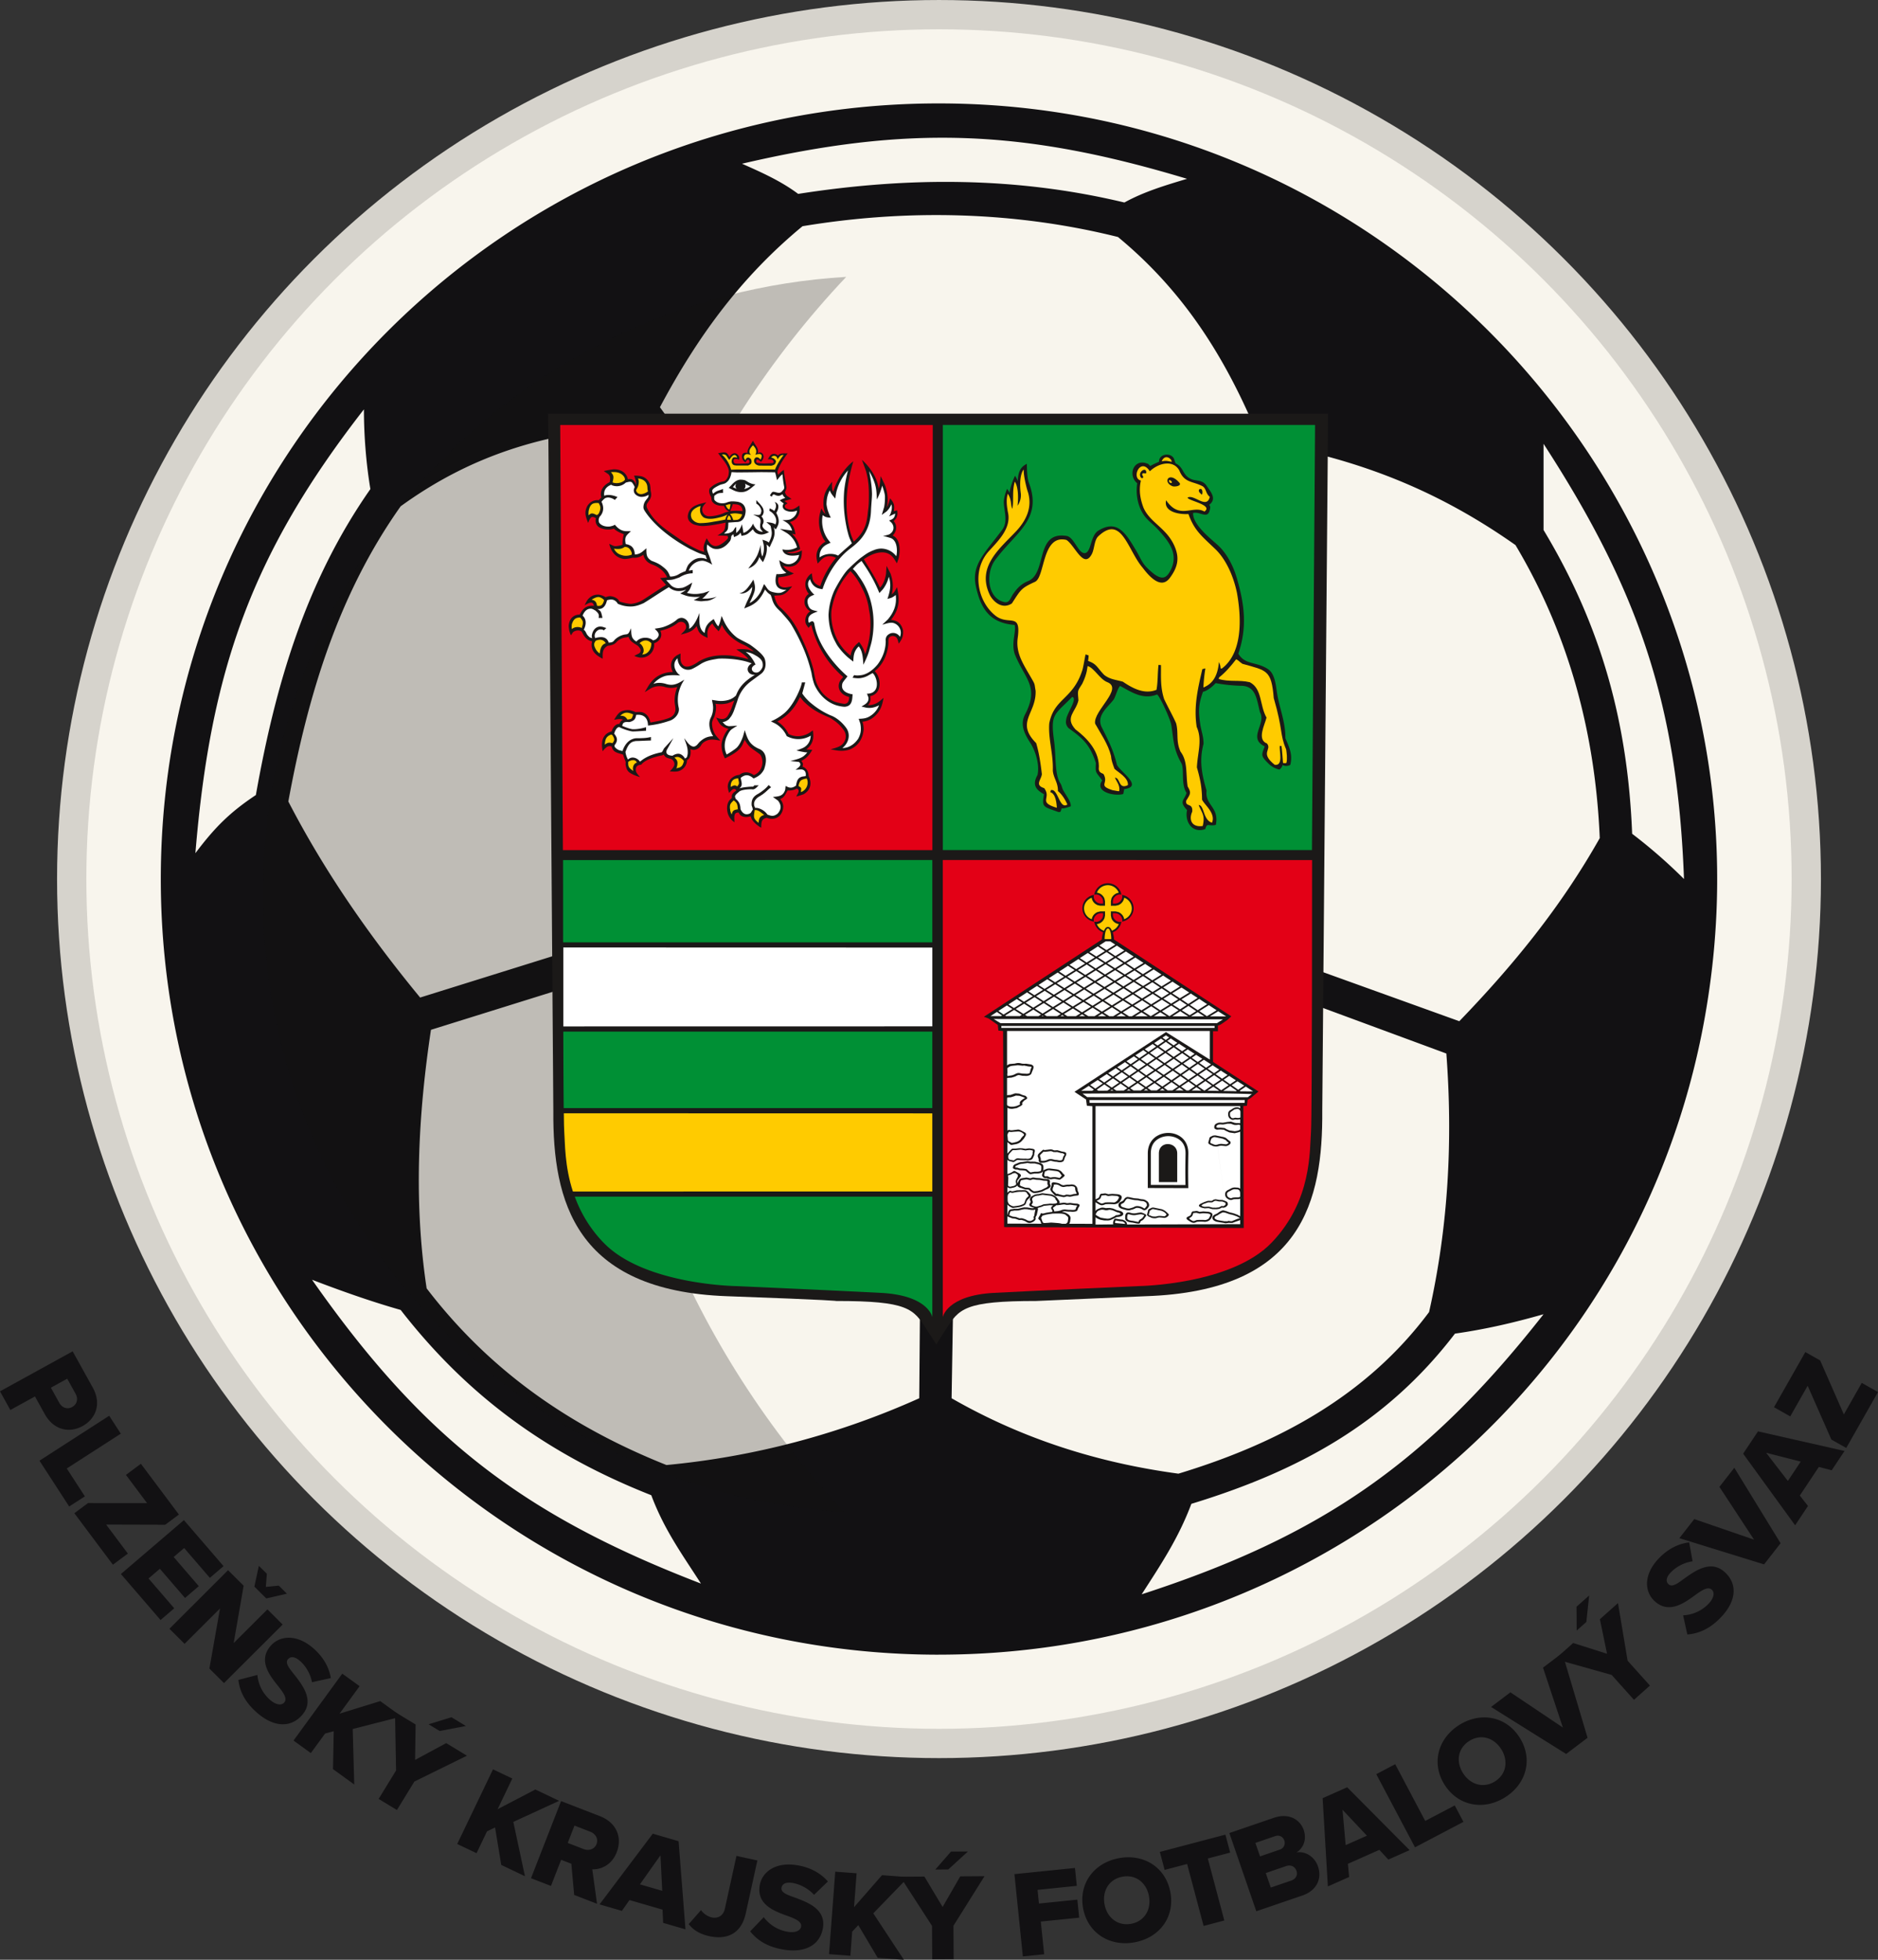 <svg width="92" height="96" viewBox="0 0 92 96" xmlns="http://www.w3.org/2000/svg"><rect x="0" y="0" width="92" height="96" fill="#333333" stroke="none"/><g fill="none" fill-rule="evenodd"><ellipse stroke="#D6D3CC" stroke-width="1.435" fill="#F8F5ED" cx="46" cy="43.061" rx="42.487" ry="42.343"/><path d="M45.981 81.054c18.84 0 34.821-13.615 37.679-32.084C87.258 25.963 69.37 5.066 45.98 5.066c-21.062 0-38.103 16.992-38.103 37.995 0 21.002 17.041 37.994 38.103 37.994v-.001zm36.515-37.995a25.396 25.396 0 00-2.54-2.216c-.212-5.383-1.482-10.132-4.34-14.881V21.74c4.657 7.176 6.562 12.77 6.88 21.318zM58.152 8.76c-1.058.316-2.117.633-3.069 1.16-5.292-1.266-10.584-1.266-15.982-.422-.847-.633-1.799-1.056-2.752-1.478 8.15-1.9 13.76-1.688 21.803.74zm13.124 56.568c1.482-.211 2.858-.527 4.34-.95-5.715 7.283-10.901 10.87-19.687 13.72.952-1.477 1.8-2.744 2.434-4.432 5.187-1.584 9.526-3.905 12.913-8.338zM15.288 62.69c1.375.528 2.857 1.056 4.34 1.478 3.28 4.221 7.196 7.07 12.277 9.076.635 1.689 1.482 2.85 2.434 4.328-8.784-3.378-13.653-7.177-19.051-14.881zm-2.752-23.746c-1.27.844-2.011 1.583-2.964 2.85.741-8.972 2.752-14.67 8.256-21.742 0 1.266.105 2.638.317 3.905-3.175 4.538-4.656 9.604-5.61 14.986zm58.953 11.081l-11.43-4.116c-.847-5.277-2.117-10.237-4.234-15.197l6.985-8.866c4.234.844 7.833 2.322 11.431 4.855 2.646 4.433 3.916 9.288 4.128 14.354-1.905 3.377-4.233 6.226-6.88 8.97zm-38.737-4.96l-12.17 3.8c-2.435-2.956-4.658-6.122-6.457-9.604.952-5.172 2.434-10.132 5.503-14.46 3.493-2.532 7.091-3.588 11.325-3.904l7.091 9.71c-2.329 4.644-4.128 9.393-5.292 14.459zm22.015-33.456c3.069 2.533 5.08 5.594 6.668 9.288l-6.986 8.865H39.42l-7.091-9.815c1.799-3.377 3.916-6.332 6.986-8.866 5.08-.844 10.372-.739 15.452.528zm15.24 52.664C66.94 68.388 62.6 70.71 57.73 72.188c-3.915-.528-7.62-1.689-11.113-3.694l.212-12.876c4.446-2.427 8.679-5.066 12.595-8.232l11.43 4.221c.318 4.222.106 8.443-.846 12.665zM21.112 50.446l12.171-3.799c3.599 3.483 7.62 6.332 11.854 8.971l-.105 12.876a39.115 39.115 0 01-12.384 3.271c-4.763-1.9-8.678-4.643-11.748-8.654-.635-4.221-.423-8.443.212-12.665z" fill="#121113" fill-rule="nonzero"/><g fill="#121113" fill-rule="nonzero"><path d="M.507 69.07l1.206-.664.478.861c.443.798 1.213.943 1.853.59.646-.356.943-1.089.5-1.886l-.985-1.776L0 68.155l.507.915zm3.026-.146c-.24.132-.495.036-.63-.208l-.41-.74.8-.44.41.739c.136.244.076.513-.17.649zm-.144 4.872l.769-.495-.887-1.367 2.647-1.705-.569-.877-3.416 2.2zm2.141 2.852l.734-.545-1.065-1.422 2.896.008.67-.498-1.863-2.488-.733.545 1.035 1.382-2.892-.002-.67.497zm2.335 2.709l.671-.574-1.259-1.46.555-.476 1.231 1.43.676-.578-1.231-1.429.513-.44 1.259 1.462.671-.574-1.942-2.254-3.086 2.64zm5.179-1.057l1.01-.233-.398-.395-.633.065.05-.645-.392-.39-.219 1.018.582.58zm-2.07 4.146l2.873-2.867-.746-.743-1.654 1.651.489-2.81-.764-.76L8.3 79.786l.742.738 1.736-1.732-.52 2.943.717.712zm.705-.156c.06.56.334 1.123.963 1.652.834.701 1.646.676 2.172.053.594-.7.011-1.445-.411-1.982-.29-.355-.434-.572-.296-.734.114-.135.307-.155.572.068.275.23.525.624.605 1.057l.922-.203c-.091-.562-.399-1.075-.897-1.494-.797-.67-1.622-.591-2.062-.071-.621.734-.013 1.467.413 2 .272.348.413.586.264.762-.126.149-.392.124-.667-.107a1.828 1.828 0 01-.647-1.243l-.931.242zm5.675 5.125l-.075-2.72 2.395-.609-1.046-.757-1.993.615.982-1.347-.849-.613-2.389 3.278.848.614.699-.958.423-.115-.036 1.858z"/><path d="M22.822 84.549l-.707-.43-1.119.345.542.329 1.284-.244zm-3.378 4.116l.855-1.395 2.575-1.266-1.015-.617-1.525.823.026-1.735-1.01-.613.053 2.864-.854 1.395.895.544zm6.272 3.242l-.569-2.66 2.244-1.033-1.166-.555-1.848.965.72-1.502-.946-.45-1.753 3.656.947.451.512-1.069.395-.19.303 1.834zm3.531 1.35l-.232-1.687c.401.012.941-.183 1.198-.84.273-.702.012-1.442-.829-1.767l-1.898-.735-1.473 3.777.978.378.499-1.28.5.194.137 1.526 1.12.434zm-.025-2.923c-.101.26-.381.34-.637.242l-.773-.3.331-.849.773.3c.256.099.408.346.306.607zm4.358 4.176l-.337-4.318-1.264-.368-2.608 3.463 1.094.318.372-.53 1.621.47.027.647 1.094.318zm-1.138-1.887l-1.094-.318 1.007-1.422.087 1.74zm1.298 1.629c.241.326.613.506 1.012.593.87.19 1.565-.131 1.78-1.11l.57-2.6-1.024-.223-.568 2.587c-.073.333-.327.495-.649.425a.915.915 0 01-.52-.356l-.6.684zm3.01.355c.346.444.875.781 1.69.903 1.079.16 1.756-.285 1.877-1.09.136-.907-.751-1.236-1.394-1.473-.434-.151-.67-.26-.638-.47.026-.175.18-.293.523-.242.356.053.775.257 1.071.584l.678-.655c-.373-.43-.905-.706-1.55-.802-1.031-.154-1.692.344-1.793 1.017-.142.949.761 1.255 1.405 1.487.414.153.66.282.626.51-.03.193-.269.31-.625.258a1.839 1.839 0 01-1.205-.72l-.665.693zM44.279 96l-1.498-2.275 1.717-1.772-1.289-.097-1.371 1.567.125-1.66-1.046-.078-.304 4.04 1.045.08.089-1.183.3-.318.949 1.6z"/><path d="M47.417 90.696l-.829.005-.769.88.634-.004.964-.88zm-.699 5.272l-.01-1.634 1.522-2.428-1.19.008-.862 1.5-.893-1.49-1.183.008 1.557 2.408.01 1.634 1.049-.006zm4.434-.238l-.165-1.602 1.881-.19-.091-.884-1.88.192-.069-.67 1.923-.197-.09-.876-2.966.302.413 4.031zm1.908-2.253c.224 1.213 1.298 1.893 2.522 1.668 1.223-.224 1.978-1.24 1.753-2.453-.224-1.212-1.292-1.894-2.515-1.67-1.224.225-1.984 1.242-1.76 2.455zm3.226-.592c.12.645-.213 1.231-.872 1.352-.666.122-1.185-.307-1.305-.953-.12-.65.213-1.23.879-1.353.66-.121 1.178.303 1.298.954zm3.691 1.19l-.808-3.036 1.096-.289-.234-.88-3.212.847.234.881 1.102-.29.808 3.035zm3.817-1.22c.755-.259.964-.87.772-1.427-.167-.482-.624-.763-1.055-.686.335-.204.518-.627.354-1.104-.166-.482-.7-.852-1.461-.592l-2.18.746 1.32 3.832 2.25-.77zm-2.295-2.58l.963-.33c.202-.07.388.021.453.211a.343.343 0 01-.225.45l-.963.33-.228-.662zm.509 1.476l.998-.341c.242-.083.438.036.505.231.071.207-.023.4-.26.481l-.997.341-.246-.712zm7.047-1.121l-3.059-3.079-1.203.534.257 4.322 1.042-.462-.061-.645 1.542-.685.44.477 1.042-.463zm-2.092-.708l-1.041.462-.155-1.733 1.196 1.271zm4.729-.677l-.427-.806-1.446.76-1.47-2.779-.928.488 1.897 3.584zm-.926-1.821c.66 1.044 1.91 1.28 2.963.62 1.053-.66 1.377-1.881.718-2.925-.659-1.044-1.904-1.283-2.957-.623-1.053.66-1.382 1.884-.724 2.928zm2.778-1.74c.35.556.26 1.223-.308 1.579-.573.358-1.216.15-1.566-.405-.354-.56-.26-1.222.313-1.58.568-.356 1.207-.154 1.56.407zm4.228-.558l-1.237-4.153-.946.717.973 2.933-2.571-1.724-.946.717 3.679 2.303z"/><path d="M77.85 78.156l-.619.551.008 1.166.473-.42.138-1.297zm2.977 4.413l-1.093-1.218-.472-2.823-.886.79.35 1.693-1.66-.528-.882.786 2.768.778 1.093 1.219.782-.697zm1.832-2.505c.564-.038 1.14-.287 1.695-.892.736-.803.743-1.612.14-2.16-.68-.62-1.449-.07-2.005.33-.367.274-.59.408-.748.265-.13-.119-.143-.312.092-.567a1.892 1.892 0 011.084-.56l-.167-.926c-.567.068-1.093.354-1.534.834-.703.766-.658 1.59-.154 2.049.711.648 1.471.072 2.023-.331.36-.257.604-.388.775-.232.144.13.108.395-.135.66a1.84 1.84 0 01-1.272.593l.206.937zm4.569-4.468L84.961 71.9l-.73.935 1.697 2.586-2.929-1.008-.73.935 4.15 1.284zm3.132-4.52l-4.24-.96-.726 1.093 2.546 3.509.63-.947-.4-.511.933-1.403.628.166.63-.947zm-2.146.522l-.63.947-1.064-1.38 1.694.433zM92 68.191l-.796-.449-.877 1.544-1.16-2.644-.727-.41-1.535 2.701.796.45.853-1.502 1.163 2.638.727.41z"/></g><path d="M29.396 43.863c0 11.682 4.547 22.306 11.975 30.21-15.903-.987-28.494-14.154-28.494-30.252 0-16.127 12.635-29.312 28.577-30.258-7.476 7.914-12.058 18.573-12.058 30.3z" fill-opacity=".249" fill="#121113" style="mix-blend-mode:multiply"/><path d="M45.873 65.858l.265-.435.185-.28c.655-1.043.927-1.414 4.437-1.414l5.356-.234c7.713-.248 8.69-4.707 8.66-9.104l.285-34.127H26.855l.252 34.163c-.03 4.396 1.06 8.801 8.506 9.068 5.341.192 5.348.234 5.357.234 3.51 0 3.782.371 4.436 1.413l.184.281.283.435z" fill="#1B1918"/><path fill="#E30016" d="M27.576 41.642h18.1l.018-20.822h-18.25zm36.649 13.757c-.072.97.053 3.405-1.93 5.472-1.982 2.067-6.495 2.128-6.495 2.128s-4.789.211-7.107.333c-2.317.123-2.507 1.187-2.507 1.187v-22.39l18.091.002s.003 12.503-.052 13.268z"/><path fill="#009035" d="M64.27 41.64H46.188V20.817h18.235z"/><path d="M62.833 37.468a.394.394 0 01-.157.23 1.104 1.104 0 01-.546-.303c-.378-.38-.333-.406-.174-.832-.852-.412.09-1.097-.23-1.67-.176-.666-.194-1.314-.974-1.3a8.128 8.128 0 01-1.2-.13c-.18.197-.398.368-.621.426-.214.604-.231.918-.132 1.597.047.315.165.602.16.953-.217.812-.087 1.483.148 2.291-.089.715.628.79.455 1.676-.351.092-.424-.138-.518.207-.639.23-1.02-.368-.891-.929-.41-.435-.141-.47-.025-.842-.28-.418-.108-1.115-.244-1.436-.408-.706-.393-1.19-.503-1.889-.052-.3-.579-1.451-.702-1.498-.695.28-1.266-.13-1.81-.419-.12.131-.19.435-.299.648-.286.395-.905.805-.58 1.412.288.58.56 1.093.726 1.805.187.366 1.307 1.065.358 1.19-.01.045-.028.149-.05.24-.404.124-1.434-.095-1.028-.662-.305-.44-.343-.32-.31-.855-.299-.92-.651-1.213-1.346-1.716-.153-.18-.132-.313-.098-.472.076-.33.553-.985.283-1.05-.863.879-1.072.813-.892 2.12.11.761.02 1.668.31 2.106.07.104.082.24.145.351.19.335.384.557.366.78-.08.029-.36.13-.44.094-.069.16-.023.195-.172.185-.72-.268-.82-.209-.698-.867-.25-.157-.648-.364-.32-.94.114-.501-.092-1.172-.351-1.578-.306-.476-.506-.904-.26-1.389.722-1.377-.018-1.745-.503-2.964-.182-.55.083-1.099-.006-1.425-1.193-.095-1.649-.76-1.895-1.879-.233-1.068.418-1.617 1.284-2.778.294-.395.106-.877.083-1.298-.02-.194.092-.593.168-.714.041.095.089.111.117.215.002-.22.18-.708.267-.854.041.067.098.172.134.262.006-.65.308-.766.441-.85.005.252.008.684.102.934.677 1.799-.654 2.424-1.655 3.782-.48.651-.375 1.88.449 2.061.271.061.306-.24.454-.427.202-.288.397-.473.713-.604.943-.381.325-2.473 1.899-2.207.373.074.573.913.907.833.287-.074.25-.842.621-1.088.929-.577 1.342.09 1.862.966.325.542.258.648.883 1.153.412.3.612.185.796-.164.405-.771-.007-1.35-.541-1.947-.418-.466-.68-.536-.93-1.09a2.312 2.312 0 01-.152-1.245c-.477-.402-.175-1.194.45-.979.142.034.114.091.196.127a3.78 3.78 0 01.422-.202c-.012-.34.43-.442.644-.262.114.09.09.164.17.344.432.193.311.636.858.8.242.058.498.033.672.315.144.226.526.609.112.913.071.082.055.149.025.27-.11.45-.49.034-.814.133-.016.57.853 1.245 1.164 1.528.389.333.759.902.976 1.646.378 1.289.524 2.41.077 3.712.322.558.887.39 1.435.746.303.185.383.623.438 1.033.117.87.437 1.496.433 2.36.172.424.366.765.245 1.295-.033.072-.31.097-.38.015z" fill="#1B1918"/><path d="M59.377 40.298c-.44-.105-.384-.875-.657-.86.176.409.318.507.2 1.023-.529.08-.698-.297-.515-.7.044-.454-.342-.21-.297-.536.216-.347.255-.386.072-.702-.096-.63.012-1.229-.345-1.698-.242-.522-.09-.918-.22-1.397-.158-.357-.33-.654-.585-1.18-.194-.59-.15-1.108-.156-1.668-.014-.004-.107-.007-.121-.01-.053.516-.024.774-.097 1.22-.595.24-1.169-.073-1.65-.397-.323-.094-.626-.107-.913-.331-.364-.377-.36-.534-.79-.685.03-.208.02-.151.027-.272l-.147-.047c-.021.027-.113.656-.172.803-.463 1.41-1.37 1.338-1.61 2.575-.056.77.202 1.472.175 2.313.033.376.258.574.25 1.003.177.14.345.388.463.657-.392.272-.455-.81-.81-.703l-.026.101c.312.075.319.764.319.764-.953-.292-.24-.457-.619-.964-.476-.146-.147-.403-.113-.683-.06-.525-.144-1.074-.28-1.523-1.025-1.03.014-1.435-.027-2.564-.054-.286-.022-.294-.14-.499-.437-.776-.84-1.305-.738-2.08.182-1.315-.453-.573-1.109-1.115-.898-.728-1.16-2.279-.242-3.21.442-.485 1.007-1.055.887-1.772-.103-.503-.084-.767-.02-.975a.875.875 0 01.133.32c.032.12.019.259.086.42.088-.38-.02-.855.123-1.333.138.194.195.651.134 1.18a.89.89 0 00.164-.577c-.12-.86.11-1.192.138-1.185-.01.301.144.923.217 1.125.206.737-.093 1.355-.59 1.89-.814.86-1.975 1.763-1.262 3.166.22.363.632.648 1.056.367.442-.679.442-.742 1.129-1.056.506-.228.333-2.344 1.543-2.054.406.258.825 1.407 1.22.735.166-.263.124-.72.35-.922 1.145-1.068 1.423.688 2.165 1.548.643.86 1.058.866 1.33.501.379-.509.465-.93.278-1.438-.368-1-1.242-1.236-1.572-2.015-.117-.321-.25-.775-.122-1.316-.496-.12-.015-1.171.436-.456.441-.42 1.156-.573 1.448-.035.248.62.663.512 1.143.771.182.124.144.355.347.516-.147.636-.789-.158-1.09.041.054.157 1.276.358.828.68-.55-.322-1.157.36-1.785-.43-.036-.04-.057-.078-.093-.12-.13.562.62.699 1.095.671.294.822.649 1.076 1.347 1.747.5.5.859 1.293 1.03 2.118.123.702.446 2.826-.747 3.707l-.057-.014a.677.677 0 00-.079-.306c-.057.641-.28 1.02-.683 1.21-.024.014-.063.034-.078.03a7.43 7.43 0 01.096-.92c-.042-.026-.12.042-.147.019-.212.924-.435 1.823-.278 2.837.288.644.042 1.256.01 1.984.15.517.252.99.252 1.58.132.273.674.659.49 1.126z" fill="#FFCB00"/><path d="M56.153 23.125c-.012-.275-.451.003-.258.274.01.018.053.028.085.02.017-.012.025-.042.029-.057-.055-.093-.076-.13-.038-.168.072-.048.197.062.182-.069z" fill="#1B1918"/><path d="M56.91 22.597c.22-.043.284-.021.483.027.042-.118-.314-.434-.483-.027zM54.596 37.66c-.082-.227-.157-.421-.17-.632-.137-.577-.523-1.117-.777-1.579-.113-.618 1.416-1.725.587-2.037-.362-.144-.645-.71-.957-.785-.017.056-.009.35-.26.864-.258.401-.222.314-.188.818-.133.576-.685.827-.147 1.42.563.423 1.22 1.093 1.142 1.954.03.135.068.16.232.231.279.484-.306.551.447.795.274.05.274.05.32.046.063-.272-.14-.498-.209-.658.274-.015.163.6.638.362.037-.36-.486-.63-.658-.798zm7.803-3.463c-.117-1.387-.337-1.344-1.535-1.68-.131-.08-.224-.2-.31-.22-.236.311-.522.643-.833.887-.007.03-.015.061-.017.076.519.157.997.033 1.523.159.616.325.475 1.138.818 1.732-.077.333-.489 1.082.023 1.269.257.318-.37.448.38 1.045.45.06.199-.709.251-.937.01.02.062.01.076.014.03.135.072.801.078.835.119.012.119.012.167-.008.053-.227.009-.494-.013-.66-.323-.749-.146-.93-.608-2.512z" fill="#FFCB00"/><path d="M58.739 24.083c.017.052.07.08.106.122.011.018.036.04.043.01.05-.148-.012-.338-.14-.242-.02.027-.032.073-.009.11zm-1.305-.266c.11.043.483-.012.34-.174-.51-.587-.834-.026-.34.174z" fill="#1B1918"/><path d="M57.323 23.525c-.029-.007-.029-.015-.048-.003-.017.012-.01.046.001.065-.004.016.008.034.033.057.015.004.081.037.09.006.03-.074-.05-.102-.076-.125z" fill="#FFCB00"/><path d="M44.24 30.882c-.08-.328-.26-.488-.591-.516.208-.272.33-.507.368-.857.02-.267-.021-.48-.075-.748-.08.148-.128.262-.256.35.086-.366.06-.655-.058-1.01l-.198-.382-.027.392c-.031.23-.128.514-.294.677-.228-.497-.523-.947-.79-1.394.544-.38.977-.39 1.213-.265.202.103.288.272.405.469l.086-.25.02-.1c.064-.338.043-.862-.314-1.015.197-.185.24-.503.048-.71.144-.122.213-.238.174-.526l-.163.044c.043-.303.005-.414-.187-.632-.038.158-.08.3-.16.437l.037-.18.01-.192a2.127 2.127 0 00-.149-.743l-.197-.41c-.021.22-.033.416-.09.623a2.137 2.137 0 00-.262-.726 2.84 2.84 0 00-.566-.693l.193.529c.117.405.148.77.148 1.164 0 .24 0 .48-.031.72-.067.419-.008.981-.707 1.59-.054-.126-.11-.246-.147-.371-.294-1.011-.292-2.15.123-3.561-.674.513-.961 1.387-.983 1.485-.085-.092-.058-.344-.058-.48 0 0-.228.272-.33.518-.104.247-.145.71.004 1.054-.09-.06-.144-.169-.202-.268l-.07.257a1.692 1.692 0 00-.01.716c.037.196.148.513.288.655a.847.847 0 00-.358.355c-.128.257-.096.448-.026.72.154-.163.26-.317.484-.355a.642.642 0 01.41.074c-.104.128-.54.655-.767 1.38-.191-.044-.36-.207-.378-.366-.013-.105-.033-.138-.028-.253 0 0-.137.031-.271.285-.096.18-.069.525.118.716-.16.093-.245.295-.205.505a.57.57 0 00.273.352c-.164.098-.245.29-.245.475.018.165.065.202.162.336 0 0 .116-.155.138-.133.153.628.426 1.2.8 1.72.112.152.234.3.363.436.122.137.256.263.394.383-.059.072-.133.153-.176.235-.161.387.144.677.47.743-.01.18-.037.328-.24.338a2.907 2.907 0 01-.448-.098 1.624 1.624 0 01-.62-.437 1.914 1.914 0 01-.277-.459c-.097-.224-.123-.502-.176-.731a8.65 8.65 0 00-.502-1.365c-.165-.356-.435-1.038-1.115-1.633-.174-.153-.238-.35-.294-.58.113 0 .119-.01.235-.01.293-.017.422-.186.646-.443-.256.038-.416.117-.609-.03-.098-.149-.09-.265-.063-.412 0 0 .47-.03.752-.192-.224-.092-.387-.167-.526-.37.234.066.44.064.643-.061.246-.207.273-.382.278-.694l-.139.066c-.165.071-.432.099-.592.017.24.016.437-.039.646-.148-.07-.322-.17-.524-.396-.754h.016l.15.038c-.043-.262-.082-.413-.274-.61.16-.055.27-.105.37-.247.134-.207.112-.343.097-.563l-.134.088c-.187.126-.344.147-.532.042-.09-.078-.057-.164.087-.231-.083-.07-.105-.082-.156-.12.139-.032.211-.074.356-.096l-.15-.103c-.112-.06-.138-.115-.181-.235a.692.692 0 00.074-.218c-.037-.322-.107-.58-.128-.874a1.23 1.23 0 00-.273.242c-.033-.07-.03-.094-.036-.17.105-.309.268-.574.496-.88-.123.011-.386-.037-.467.11-.027-.028-.084-.055-.116-.072-.22-.055-.287.082-.388.257 0 0 .069-.018.177.008.11.024.157.167.034.177l-.332.014s-.152.005-.286-.014c-.133-.019-.127-.016-.153-.05-.017-.037-.015-.144.075-.124.037.021.13.081.15.113l.047-.06c.138-.157.087-.363-.07-.404-.06-.016-.099.037-.126.032a.43.43 0 00-.067-.315 5.436 5.436 0 01-.18-.289s-.08.14-.14.234c-.063.104-.156.27-.114.358-.162-.02-.283.006-.282.177.009.107.032.21.175.286.053-.082.12-.203.185-.067.016.06-.001.11-.065.116-.07 0-.387.026-.568.016-.076-.006-.101-.025-.106-.04-.07-.09-.027-.177.037-.188a.364.364 0 01.203.038s.028-.118-.024-.194c-.175-.26-.419-.046-.442.068 0 0-.072-.15-.141-.199-.114-.08-.338.006-.423 0 .165.236.366.444.467.678a.572.572 0 01.061.218c-.01.094-.008.202-.061.29-.048.087-.094.174-.207.201a1.199 1.199 0 00-.673.345c-.059.153-.011.274.08.431 0 .061.01.131.032.192.133.202.363.23.587.23.043.103.09.185.181.234a.222.222 0 00.086.033.523.523 0 00-.086.022.989.989 0 00-.138.043c-.22.104-.54.186-.807.176a.338.338 0 01-.271-.192c-.09-.213.031-.328.175-.492-.128.034-.25.06-.368.094-.266.087-.485.218-.538.545-.024.206.079.33.243.422.077.044.205.07.295.086.224.039.486-.006.688-.033.214-.033.437-.077.624-.12l-.02.165c-.021.278-.155.322-.379.469.134 0 .496.011.496.022.016.06.032.07 0 .136 0 .006-.368.399-.635.356-.208-.045-.288-.203-.39-.383-.111.246-.202.415-.117.671 0 0-.234-.07-.267-.087a5.992 5.992 0 01-.97-.557c-.614-.437-1.23-.788-1.58-1.535-.032-.147.006-.175.086-.294.139-.197.154-.295.1-.53 0-.082-.01-.191-.03-.295-.087-.235-.226-.344-.396-.399a1.427 1.427 0 00-.385-.038c.065.159.107.284.091.453-.031-.125-.085-.213-.17-.256-.059-.034-.128-.038-.225-.022-.026-.153-.173-.483-.677-.486-.075 0-.405.06-.502.087l.22.148c.123.12.095.25.068.398-.005.006-.01.006-.016.006-.277.131-.496.42-.389.743a.86.86 0 00-.123.13c-.246-.021-.427.077-.565.28-.16.316-.086.512.037.834.096-.223.138-.387.384-.229a.387.387 0 00.166.448.912.912 0 00.715.06c0 .005 0 .005.005.005.133.149.47.268.48.268-.01.012-.085.377-.059.519 0 0-.301.096-.421.06-.068-.02-.134-.06-.23-.104 0 0-.005 0-.005-.004l.005.02s.036.174.128.326c.104.171.263.34.561.395.138.027.459-.06.464-.06a.7.7 0 00.443-.097c.027-.017.048-.034.07-.05.054.24.196.388.416.475.31.104.608.322.747.634l-.342.038.293.334c-.176.103-1.152.753-1.184.763a1.413 1.413 0 01-.506.162c-.143.017-.53-.09-.593-.112-.099-.214-.38-.26-.448-.263-.084-.001-.15.022-.236.05a.833.833 0 00-.303-.12.6.6 0 00-.47.142c-.151.123-.176.246-.256.371.176-.082.406-.256.464.033-.25-.027-.427.043-.56.208a.974.974 0 00-.133.218c-.188 0-.501.08-.545.546 0 0 0 .264.112.47l.091-.142c.102-.099.315-.137.433-.039.015.028.025.05.042.077.106.202.23.354.47.398l-.005.022-.016.071c-.039.322.138.52.373.667.053.033.107.065.165.092-.005-.284-.016-.49.245-.633a.502.502 0 01.08-.01.729.729 0 00.23-.072.458.458 0 00.107-.082.72.72 0 01.352-.224c.005 0 .015-.006.027-.006.074-.016.149-.021.23-.042.031.114.1.195.185.26.086.066.182.122.267.176.107.109.215.243.064.371l-.24.12s.188.1.374.088a.624.624 0 00.597-.7c.257-.086.443-.337.305-.61l.005-.007c.267-.06.518-.153.742-.305.07-.046.112-.093.171-.114.106-.034.218-.018.298.076.144.246-.063.36-.213.534.293-.081.581-.135.774-.42 0 0 .08.23.111.279.097.147.236.213.427.3l-.01-.224a.613.613 0 01.246-.48c.08.153.191.262.308.382.064-.11.107-.202.155-.317.075.158.171.3.283.426.038.038.075.082.117.12.096.087.198.17.31.24.086.061.176.11.267.153.155.066.283.137.405.224.059.038.118.082.176.132-.031 0-.245-.076-.267-.082a2.205 2.205 0 00-.581-.006c.203.131.448.279.592.475a6.78 6.78 0 00-.902-.18c-.686-.047-1.136.066-1.526.29-.03.017-.464.355-.714.228-.224-.147-.182-.37-.182-.615l-.176.086c-.293.191-.368.503-.203.82-.267 0-.512.07-.736.202-.32.202-.449.459-.64.786l.288-.18a.877.877 0 01.72-.066c.214.054.368.05.587-.006a1.772 1.772 0 00-.133.721c.01.148.058.3.037.449-.074.3-.283.344-.55.426-.218.065-.454.103-.672.141-.048-.267-.197-.447-.416-.503-.085-.021-.315-.004-.315-.004a.897.897 0 00-.15-.06c-.08-.022-.194-.07-.442-.011-.212.049-.315.218-.454.447.144-.028.305-.066.443 0a.263.263 0 00-.176.197.35.35 0 00-.272.142.621.621 0 00-.113.23c-.037.005-.074.02-.117.037a.614.614 0 00-.16.099c-.24.23-.218.519-.17.835.106-.12.192-.24.33-.25.038 0 .075.005.117.015v.006a.389.389 0 00.113.213c.112.103.283.125.443.18.005.022.078.238.1.28.054.125.012.118.028.233.054.313.176.367.33.449.113.06.236.098.374.141-.08-.093-.17-.185-.203-.294-.031-.214.07-.301.256-.312.208-.255.614-.365.955-.447a.256.256 0 00.15-.055c.027.06.08.12.134.147.106.055.213.05.299.115.197.234.047.366-.134.568l.23.01.069-.004a.468.468 0 00.155-.028.57.57 0 00.389-.53c.187-.093.192-.354.166-.54.144.07.298.033.415-.06a.493.493 0 00.118-.143.443.443 0 01.16-.158c.262-.164.491-.103.774-.055l-.214-.245a1.031 1.031 0 01-.192-.629c.017-.12.069-.207.118-.31.053-.175.117-.453.048-.623.202.027.4.027.597-.022a1.95 1.95 0 00.326-.141c-.069.191-.117.347-.181.49a2.708 2.708 0 01-.16.297c-.16.186-.342.124-.55.053l.117.208c.08.141.214.278.49.344-.133.12-.32.48-.34.765-.006.266.053.447.164.682 0 0 .483-.214.696-.44.161-.168.164-.232.276-.473v.006c.075.137.16.251.26.35.113.103.47.328.503.382a.467.467 0 01.074.153.7.7 0 01-.074.578.624.624 0 01-.32.263.59.59 0 00-.182-.098.514.514 0 00-.523.087.692.692 0 00-.15.028.668.668 0 00-.309.212v.006c-.16.24-.117.382-.048.638l.123-.13c.15-.144.235 0 .235.005-.107.093-.256.164-.218.366l-.092.093s-.217.181-.117.634a.78.78 0 00.336.469c-.005-.24-.059-.494.208-.475.135.335.581.185.592.18.028.284.492.557.508.563.01-.257-.006-.426.272-.487.431.165.789-.092.81-.55a.571.571 0 00-.154-.367c.192-.076.23-.18.368-.426a.75.75 0 00.454-.092c.187.099.02.261-.027.392.117-.026.352-.109.362-.114.337-.202.412-.53.24-.885-.01-.389-.292-.459-.298-.459.01-.02.021-.13.021-.13a.26.26 0 00-.085-.154c.032-.016.058-.032.085-.048.208-.121.32-.263.454-.497l-.294-.018c.197-.153.32-.332.342-.588.01-.115-.005-.23-.016-.345l-.166.115c-.1.065-.213.109-.32.137a.978.978 0 01-.709-.078 1.433 1.433 0 00-.55-.61 2.36 2.36 0 00.946-.89c.06-.095.115-.212.168-.308.06.065.15.194.214.248.373.356.672.521 1.174.734.102.033.235.139.332.204.176.131.335.3.453.48a.532.532 0 01.048.404c-.09.273-.277.356-.501.427-.07.022-.145.043-.224.066l.224.038s.42.101.768-.055c.369-.167.592-.503.63-.966a1.226 1.226 0 00-.06-.372h.005c.31-.038.519-.163.732-.41.192-.245.235-.448.299-.758l-.203.169a.884.884 0 01-.559.188c.125-.146.134-.263.107-.436.17-.045.297-.118.388-.283.15-.3.059-.72-.17-.95h.004c.412-.316.636-.85.668-1.36 0-.207-.016-.327.202-.36.24.017.25.175.304.377.166-.224.23-.364.213-.648zm-8.161-5.862c-.108 0-.21.005-.305.016.042-.12.096-.235.123-.338.063 0 .128.005.182.01.175.027.292.11.298.328a2.785 2.785 0 00-.298-.016zm0 0l6.21 3.9a3 3 0 01.283.96c.02.098.048.246.058.387a4.229 4.229 0 01-.25 1.776c-.054-.246-.15-.405-.294-.595-.203.169-.337.322-.4.578a1.7 1.7 0 00-.016.093 2.368 2.368 0 01-.753-1.01 2.733 2.733 0 01-.187-1.185c.027-.175.07-.388.14-.6a3.595 3.595 0 01.791-1.35c.314.318.472.644.628.945l-6.21-3.9z" fill="#1B1918"/><path d="M35.36 22.264c.038.006.081-.03.193.03.053.035.113.175.175.234.047-.062.256-.43.387-.109 0 0-.095-.035-.169-.015-.111.031-.166.325.021.386l.11.014h.57c.042-.017.04-.02.067-.031.096-.04.122-.117.09-.248-.021-.044-.025-.05-.068-.077-.07-.054-.184-.048-.217.099-.16-.168-.029-.315.092-.302.037 0 .165.035.18.035-.042-.054-.077-.056-.079-.166 0-.137.164-.285.175-.3 0 0 .156.14.158.284 0 .071.002.105-.048.175.048 0 .462-.163.263.242 0 0-.02-.03-.064-.065-.246-.204-.422.291-.006.359l.603.004c.141-.041.169-.049.217-.18.028-.091-.13-.217-.233-.214.103-.158.305-.092.306.078.085-.071.105-.21.307-.21-.14.174-.343.496-.42.712l-.72-.001h-1.173l-.261.012a1.521 1.521 0 00-.455-.746zm.192 2.485c.053-.022.063-.015.084-.025a.265.265 0 01.152-.019c0 .006-.015.08-.021.124a1.145 1.145 0 00-.027.13c-.11-.024-.15-.133-.188-.21zm.163.502c.006.018.046.034.067.1a.457.457 0 01.024.112l-.167-.002s-.032.027-.003-.079c.03-.105.08-.13.08-.13zm-4.511-1.323l.039-.071c.047-.115.079-.31.01-.42.069.01.138.022.197.048.07.028.134.072.181.137.123.175.06.29.113.448a.69.69 0 01-.294.132c-.128.015-.246-.028-.293-.18l.047-.094zm-1.119-.803c.17 0 .335.05.458.191.006.012.016.022.027.033.047.093.026.038.047.148a.334.334 0 01-.074.076.641.641 0 01-.458.082c-.028-.005-.055-.017-.076-.022.048-.23.09-.317-.08-.502.048-.006.101-.006.156-.006zm-.844 2.108c-.181-.077-.261-.142-.4.01-.021-.037-.01-.163-.006-.206.07-.328.182-.421.492-.394a.312.312 0 01.037.072c.053.092.058.163.027.3a.86.86 0 01-.027.065c-.027.072-.027.088-.123.153zm1.709 1.934a.74.74 0 01-.407.048c-.165-.038-.35-.101-.464-.336.176.022.33.025.464-.051.016-.01.037-.021.06-.038.133 0 .228.049.308.202.043.098.038.076.038.175zm-1.971 2.209c.143-.087.278-.15.385-.124a.47.47 0 01.23.148c-.043.164-.102.247-.193.274a.46.46 0 01-.15 0c-.03-.134-.053-.259-.272-.298zm-.437 1.232l-.043.157c-.133-.076-.363-.065-.48.05-.027-.05-.01-.18-.005-.235.085-.268.192-.323.405-.333a.69.69 0 01.123.174.358.358 0 010 .187zm.838 1.402c-.006-.005-.011-.005-.016-.01a.65.65 0 01-.176-.192c-.128-.245-.085-.294-.006-.42a.597.597 0 01.182-.049.315.315 0 01.31.17c-.198.065-.267.234-.294.502zm2.076.05c.117-.126.085-.311-.006-.437a.313.313 0 00-.123-.115c.043-.032.08-.065.123-.087.15-.077.3-.071.459.087 0 .273-.155.551-.453.551zm-1.073 3.003l.027-.022.042-.038a.982.982 0 01.09-.055c.161-.076.305-.021.444.034.01.005.021.01.032.01a.838.838 0 01-.032.105c-.043.135-.08.125-.25.152-.06-.098-.119-.148-.193-.17-.048-.016-.096-.016-.16-.016zm-.298 1.202a.355.355 0 01-.086.142.49.49 0 00-.144-.028c-.064 0-.134.023-.23.099.027-.251.054-.36.23-.459.027-.01.059-.027.09-.038l.054.032a.587.587 0 01.086.175.215.215 0 010 .077zm.938 1.502c-.016-.011-.026-.016-.037-.027-.176-.132-.225-.18-.209-.421a.437.437 0 01.21-.082c.095-.01.176.028.213.12-.177.044-.224.262-.177.41zm2.247-.164a1.593 1.593 0 01-.144.033l.027-.044c.08-.278.02-.365-.113-.48.086-.038.16-.044.23-.017a.538.538 0 01.234.186c-.043.163-.084.268-.234.322zm2.807.896c-.064-.038-.134-.044-.279.054-.015-.257.097-.382.279-.415a.42.42 0 01.084-.01c.033.206.086.256-.053.398-.01-.011-.02-.016-.031-.027zm0 1.158c-.113.016-.203.06-.23.24l-.037-.065-.037-.115c0-.028-.006-.049-.006-.072a.528.528 0 010-.207c.016-.071.069-.131.176-.23a.518.518 0 01.134.126c.053.082.058.17.068.311a.28.28 0 00-.068.012zm1.173.366c-.054.054-.075.135-.09.284-.273-.219-.24-.29-.188-.624.086-.015.177.022.278.093.059.044.123.094.187.148a.345.345 0 00-.187.099zm2.31-1.765a.501.501 0 01-.218.491.375.375 0 01-.107.05c.015-.185.053-.197-.117-.295.037-.202.09-.284.224-.327a.738.738 0 01.178-.04c.037.081.02.04.04.121zm-3.202-13.06s-.07.269-.281.269c-.048.006-.101.006-.155.006-.08-.213-.091-.207-.155-.284-.005 0-.005-.005-.005-.005l.005-.006c.139-.027.213-.038.31-.027.063.005.164.02.28.047zm-.826.253a9.77 9.77 0 01-.574.104c-.395.081-.686.069-.691.069a.5.5 0 01-.373-.211c-.144-.306.073-.487.318-.59.01-.01.104-.032.115-.037-.074.229-.027.436.154.567.261.12.577.043.848-.028.134-.033.337-.13.342-.13-.081.021-.139.256-.139.256z" fill="#FFCB00"/><path d="M40.922 27.163a.936.936 0 00-.774.141c0-.081.006-.163.027-.246.086-.272.262-.37.513-.469l-.123-.158a1.548 1.548 0 01-.263-1.197c.14.11.22.115.396.126-.107-.23-.176-.398-.209-.655.006-.273.043-.459.161-.683.054.159.15.256.266.399 0-.006 0-.01.006-.016.02-.147.043-.301.08-.415a2.42 2.42 0 01.539-.946c-.08.312-.144.628-.182.962-.058.65-.01 1.272.14 1.945.074.284.087.363.233.66-.107.103-.27.24-.377.332-.144.136-.118.102-.3.274a.666.666 0 00-.133-.054zm-8.52.547c-.156-.116-.32-.176-.487-.241-.256-.159-.25-.312-.25-.612-.075.065-.14.125-.208.175a.59.59 0 01-.357.13c-.012-.147-.043-.257-.107-.338-.07-.093-.187-.147-.342-.175l-.01-.066c-.044-.306.047-.354.266-.562h-.224c-.048 0-.09-.01-.133-.016-.177-.044-.3-.147-.427-.3l-.032.016-.054.027-.032.01c-.042.012-.09.028-.144.034-.176.016-.373-.028-.49-.164-.006-.01-.017-.022-.022-.033-.037-.099-.021-.18.022-.278a.58.58 0 00.16-.563c-.027-.104-.027-.087-.064-.174.08-.1.074-.088.165-.17a.347.347 0 01.229-.033.592.592 0 01.23.093c.01.005.015.01.026.022l.133-.142a1.152 1.152 0 00-.39-.103.611.611 0 00-.26.037c-.032-.234.064-.398.26-.502.028-.01.05-.028.076-.038.048.033.1.049.155.06a.63.63 0 00.565-.164c.165-.043.273-.077.337.038.015.028.108.152.093.195-.034.102-.048.117-.031.202.02.158.236.28.402.264a.602.602 0 00.315-.104c0 .137-.027.126-.134.274a.55.55 0 00-.117.338c0 .093.048.153.096.23.4.59 1.03 1.108 1.66 1.506.176.11.346.208.511.3.198.094.316.154.46.214.085.033.187.066.314.104.016.05.043.136.07.197a.72.72 0 00-.384-.061c-.23.027-.406.18-.53.333-.063.099-.095.208-.133.306a2.4 2.4 0 00-.298.131s-.006 0-.01.006a.79.79 0 01-.45.131c-.11-.29-.18-.344-.425-.535zm4.129 4.226l.043.005c.074.017.134.027.181.044.138.044.203.092.352.175.059.044.112.082.15.125.09.098.122.202.106.36a.442.442 0 01-.106.191c-.017.018-.033.04-.054.055a.246.246 0 01-.261.033c-.096-.038-.224-.223.07-.372a1.926 1.926 0 00-.257-.41 1.237 1.237 0 00-.224-.206z" fill="#FFF"/><path d="M35.774 34.257c-.039.011-.076.027-.119.038-.144.038-.298.05-.448.038-.111-.01-.224-.033-.33-.049l.043.219a1.08 1.08 0 01-.09.633c-.156.29-.065.66.106.929-.277 0-.48.103-.678.294-.072.079-.154.219-.293.213-.198-.027-.331-.273-.448-.41.1.285.197.481.17.782-.032.125-.01.153-.133.213-.064-.125-.176-.213-.277-.23-.102-.016-.214.017-.332.093-.176-.011-.357-.065-.282-.278l.325-.585-.454.498c-.026.038-.09.19-.128.196-.335.066-.672.175-.949.377-.038.027-.07.055-.107.081a.447.447 0 00-.357-.201.339.339 0 00-.229.1 1.068 1.068 0 01-.124-.374c.086-.234.166-.415.353-.497a.759.759 0 01.17-.038c.097 0 .198-.005.294-.01.106-.006.432-.017.432-.017v-.17a2.1 2.1 0 01-.432.055c-.102.006-.197.006-.294.006a.597.597 0 00-.17.038c-.198.07-.347.24-.443.448a1.008 1.008 0 00-.054.143c-.16-.045-.192-.034-.32-.137-.064-.067-.07-.061-.07-.149.166-.212.15-.36-.015-.562 0-.005-.006-.005-.006-.005l.043-.12c.077-.146.112-.181.208-.208.064.06.507.213.657.219.123.005.592-.033.656-.033v-.175c-.064.022-.128.033-.192.05-.155.032-.31.054-.464.049-.155-.012-.498-.155-.514-.165l.023-.076a.157.157 0 01.048-.07c.07-.06.203-.039.277-.039a.553.553 0 00.166-.06c.117-.06.149-.158.17-.29.01 0 .573-.113.582.52a4.5 4.5 0 001.014-.22c.32-.08.554-.401.49-.655a1.715 1.715 0 01-.005-.737c.093-.346.168-.448.278-.634-.085.05-.165.1-.245.143-.193.098-.38.147-.636.07-.192-.065-.438-.087-.635-.005.15-.18.336-.306.555-.382.251-.082.747-.033.763-.033-.165-.101-.363-.387-.26-.667.026-.059.08-.147.132-.169 0 .11.032.214.08.3a.491.491 0 00.646.208c.083-.036.258-.138.38-.217.29-.191.564-.22.858-.274.17-.022 1.014-.019 1.595.202.021.005.042.016.07.027-.028.016-.049.033-.07.044-.197.169-.144.371 0 .464a.36.36 0 00.229.044l-.229.153c-.299.218-.523.437-.672.797a.276.276 0 00-.026.066.877.877 0 01-.283.19zm.256-10.454c0-.05.03-.115.026-.112-.043.04-.065.076-.106.117-.017.018-.012.018-.049.056.063.023.155.073.189.085-.06-.058-.06-.113-.06-.146zm.463-.114c.043.07.037.205-.04.266.007 0 .037.002.152-.047.124-.054.148-.091.148-.091s-.157-.06-.26-.128z" fill="#FFF"/><path d="M43.73 30.509c-.17-.022-.34.05-.51.093l.272-.257c.298-.35.448-.732.389-1.201a.928.928 0 01-.22.141l-.187.055c.13-.382.199-.699.065-1.092v.011a1.59 1.59 0 01-.293.612l-.166.18c-.256-.617-.501-1.032-.875-1.573-.2.145-.256.2-.427.392.171.153.201.23.354.443.591.852.783 1.955.59 3.004-.026.153-.07.3-.112.443-.055.23-.146.464-.315.803-.02-.296-.03-.661-.228-.902l-.076.082c-.17.218-.175.393-.191.667l-.107-.083-.155-.125a3.146 3.146 0 01-.523-.59 2.478 2.478 0 01-.09-.164c-.225-.41-.326-.83-.337-1.327a3.26 3.26 0 01.288-1.202c.016-.032.411-.802.705-1.064a8.06 8.06 0 01.565-.514c.25-.18.362-.277.645-.386a.996.996 0 01.375-.083.934.934 0 01.741.376c.07-.267.049-.803-.3-.901-.189-.053-.197-.066-.355-.083.08-.018.29-.079.29-.079.234-.109.307-.372.13-.58l-.117-.11c.193-.06.278-.127.298-.338l-.3.141c.102-.142.178-.42.114-.595a1.034 1.034 0 01-.23.345l-.24.175.117-.393c.033-.187.043-.356.038-.541-.021-.17-.08-.337-.134-.5a3.21 3.21 0 01-.261.68c-.015-.344-.021-.595-.149-.918-.059-.164-.15-.327-.23-.474.08.398.134.759.14 1.135-.006.25-.04.545-.049.8-.046 1.252-.79 1.663-1.159 1.974-.648.554-1.052 1.35-1.215 1.874-.32-.028-.512-.175-.614-.486-.306.329.214.76.214.76-.214.07-.392.17-.323.437.078.319.238.31.493.381-.24.088-.509.167-.463.473.003.073.04.08.04.08.101-.083.206-.116.248.036.202 1.315 1.413 2.415 1.627 2.589-.076.105-.182.218-.24.322-.171.496.49.558.49.558-.01.153-.016.306-.074.42-.053.109-.144.18-.32.192a1.721 1.721 0 01-.448-.088c-.46-.164-.823-.535-1.03-1a3 3 0 01-.14-.562 7.322 7.322 0 00-.405-1.229 9.72 9.72 0 00-.576-1.13c-.134-.22-.331-.416-.491-.607-.181-.19-.372-.304-.475-.713l-.053-.15c-.19-.125-.176-.158-.283-.262a1.947 1.947 0 01-.213.377 1.437 1.437 0 01-.186.213 1.427 1.427 0 01-.316.208c-.09.043-.191.081-.298.126.053-.143.117-.3.187-.437.037-.083.08-.165.111-.246a.903.903 0 00.092-.372c-.034.034-.06.072-.092.104-.241.281-.536.215-.536.215.255-.061.382-.237.536-.45.012-.01.15-.229.15-.229.058.213.1.327.064.54-.038.192-.24.58-.251.607 0 0 .282-.097.54-.54.063-.126.116-.258.169-.388.172.207.167.323.428.394.38.094.446.023.67-.107-.495 0-.569-.277-.521-.637l.032-.137a1.4 1.4 0 00.48-.055c-.043-.042-.096-.081-.139-.125-.133-.131-.175-.322-.203-.502.23.152.411.283.7.13a.536.536 0 00.271-.387c-.8.162-.817-.274-.817-.274a.995.995 0 00.716-.098 1.187 1.187 0 00-.49-.693l-.347-.207c.176.022.597.081.597.081-.09-.295-.219-.377-.47-.513.123 0 .251 0 .37-.033.196-.092.32-.235.34-.431-.197.065-.369.076-.56-.01-.154-.083-.182-.225-.09-.344-.064-.034-.139-.105-.198-.149a.993.993 0 01.272-.12c-.085-.082-.09-.076-.138-.18-.128.077-.163.084-.248.071-.092-.013-.101-.045-.177-.062-.06.012-.088.078-.099.112l-.094-.069c.08-.098.094-.2.222-.167.155.028.25.093.368-.022.065-.086.139-.115.107-.252a5.293 5.293 0 01-.079-.59c-.101.061-.193.204-.267.285-.054-.212-.04-.21-.097-.383l-.673-.007-.515.007-.661.006-.285-.013a1.03 1.03 0 01-.08.292.517.517 0 01-.097.149c-.031.028-.08.079-.133.105-.064.034-.175.047-.266.085-.117.06-.347.163-.368.273a.32.32 0 00.042.153c.07-.055.022-.022.092-.07.117-.088.266-.1.394-.165l.003.196c-.23 0-.269.019-.43.143 0 .049-.015.161.012.205.128.159.335.177.506.15a.854.854 0 00.15-.05c.041-.01.08-.021.116-.027.006 0 .017-.005.027-.005.096-.006.192 0 .283.011.224.027.411.13.442.426 0 0 .022.575-.442.573-.02 0-.403.027-.403.027-.006.044-.003.268-.036.341-.043.093-.134.14-.172.2.027-.005.176.01.31-.054.206-.093.141-.177.28-.276v.297c.005-.005.182-.11.282-.425l.054.288.019.134c.154-.037.385-.232.467-.456.09.203.227.4.488.403-.037-.043-.094-.097-.115-.146-.032-.077-.024-.131-.02-.23.022-.05.02-.158.02-.163 0-.06-.028-.126-.104-.18l-.259-.126c.262.034.342.038.375-.06 0 0 .032-.111.027-.133a.508.508 0 00-.248-.345v-.172c.07.082.15.153.21.23.09.114.16.197.149.377-.016.066-.049.164-.112.186.117.125.142.268.07.393-.078.154.127.294.308.386-.16.077-.282.127-.416.115a.53.53 0 01-.24-.087c-.054-.038-.104-.116-.14-.17a1.703 1.703 0 01-.181.167c-.117.104-.186.118-.373.156l-.043-.158a.48.48 0 01-.197.164 1.187 1.187 0 01-.128.054l-.032-.142a.697.697 0 00-.096.088c-.027.125 0 .093-.054.224v.005a1.605 1.605 0 01-.117.142c-.18.197-.421.317-.704.25a.766.766 0 01-.3-.206c-.074.213.028.387.097.584.07.191.07.256.145.41-.118-.076-.348-.197-.492-.197a.728.728 0 00-.661.486l.192-.033v.164c-.23 0-.449.076-.646.197l-.01.006-.038.01-.037.016c-.123.038-.166.066-.31.088l-.256.021.24.257a.53.53 0 00.4.131c.048-.004.097-.01.15-.016.176-.05.325-.159.485-.256-.074.218-.096.354-.266.502.208.06.4.071.603.044.064-.012.133-.022.203-.034l.308-.103c-.111.131-.224.273-.357.377.234.01.497-.011.704-.099 0 0-.257.202-.503.208-.133.005-.232.033-.355.011-.09-.011-.177-.028-.267-.044.085-.044.18-.087.267-.142a.498.498 0 00.047-.033c-.015.006-.031.006-.047.012a2.132 2.132 0 01-.528-.028c-.134-.027-.267-.087-.4-.137.042-.022.26-.135.277-.185a.889.889 0 01-.32.066.712.712 0 01-.512-.191c-.45.272-.785.507-1.222.775a.383.383 0 01-.086.038c-.154.071-.31.115-.464.131a1.501 1.501 0 01-.731-.131.422.422 0 00-.17-.17.36.36 0 00-.23-.031.675.675 0 00-.128.032c-.054.229-.16.404-.363.425a.355.355 0 01-.112 0c.048.028.122.068.154.113.056.073.097.324.097.324h-.187c.043-.185-.033-.248-.156-.358-.07-.038-.117-.073-.191-.09-.32-.039-.438.34-.438.34s.298.207.058.689c.106.071.107.174.193.277.074.07.095.12.23.132-.027-.034-.037-.078-.027-.132.032-.235.176-.415.379-.432a.505.505 0 01.213.033l.117.038-.122.115-.054-.033s-.056-.02-.154-.01c-.165.043-.304.25-.214.42a1.03 1.03 0 01.214-.043c.203-.022.378.044.448.268.016 0 .032 0 .042-.007.113-.005.161-.027.23-.108.005-.012.016-.017.021-.028a.983.983 0 01.438-.246c.042-.01.091-.016.139-.022.127-.016.16-.175.224-.294.01.158 0 .316.064.459l.016.026c.08.105.075.093.18.165a.527.527 0 01.284-.17c.192-.043.406-.005.534.114.127-.043.127-.038.219-.135.138-.187-.006-.301-.14-.437.128-.022.257-.038.385-.072.24-.07.542-.222.725-.393a.387.387 0 01.206-.07c.25.018.414.267.37.535l-.005.005c.295-.132.507-.764.513-.78 0 .316-.07.785.256.982.021-.344.176-.503.442-.682.049.097.134.284.224.355.08-.131.123-.361.166-.508.09.229.273.684.731 1.048.1.08.57.299.672.371.237.17.627.462.705.683.085.257.054.572-.203.753-.064.05-.406.295-.502.372a1.81 1.81 0 00-.645.961c-.134.375-.165.527-.293.728-.026.033-.105.14-.12.152-.075.06-.195.13-.303.13.092.093.128.172.302.202.038.006.408-.021.424-.027-.016.012-.282.179-.292.19-.117.092-.22.334-.246.384-.107.272-.118.573.015.84.022-.005.426-.255.517-.358.133-.153.204-.319.279-.515l.09-.317c.075.246.139.443.272.612.058.07.134.137.23.201.074.044.144.083.23.115.127.06.465.282.213.994a.92.92 0 01-.17.235 1.016 1.016 0 01-.348.208.649.649 0 00-.155-.11c-.15-.081-.304-.06-.47.082.038.24.118.372-.074.52.107-.06.62-.099.65-.088.049 0 .07-.044.091-.066h.214c-.08.071-.192.23-.336.191-.026 0-.443-.005-.609.105-.037.038-.095.076-.138.12-.043.043-.075.087-.08.142l.037.103c.01.01.027.028.043.038.134.126.181.24.193.47.079.17.207.3.42.224a.181.181 0 00.06-.032c.057-.044.048-.077.122-.17-.016-.093-.027-.114-.059-.208-.021-.3.09-.447.336-.578.033-.022.07-.044.102-.066.149-.103.288-.218.395-.355l.122.11c-.122.081-.24.218-.368.31-.037.034-.096.066-.149.104-.022.012-.043.028-.064.038-.219.126-.336.344-.192.564.048-.017.144 0 .256.048a.78.78 0 01.336.273c.213.082.314.093.496-.043.192-.208.198-.426.017-.645l-.246-.175c.293-.027.501-.038.603-.35l.005-.043.016-.147c.17.093.272.125.454.021l.032-.021.025-.022c.048-.268.1-.382.309-.436l.165-.024c.022-.147-.014-.25-.12-.304a.262.262 0 00-.124-.023l-.25.017c.123-.109.326-.208.182-.367l-.038-.02-.405-.04c.26-.07.458-.109.634-.228a.966.966 0 00.198-.197.846.846 0 01-.198-.022c-.117-.016-.234-.05-.336-.071.123-.044.235-.082.336-.131a.649.649 0 00.32-.355.949.949 0 00.048-.24 1.184 1.184 0 01-1.179.022 1.333 1.333 0 00-.586-.629l-.188-.092a2.51 2.51 0 00.593-.35c.537-.4.923-1.398.923-1.561h.166c-.017.081-.123.453-.144.546a2.187 2.187 0 00.458.497c.283.234.582.42.913.568.09.032.17.07.25.12.209.13.39.305.54.513.223.327.1.743-.198.972.16 0 .304-.043.427-.12.134-.076.245-.191.341-.322.144-.257.165-.465.112-.754l-.08-.234c.24-.006.4-.028.572-.143a1.09 1.09 0 00.426-.519c-.235.115-.405.148-.63.115l-.23-.055c.182-.115.375-.197.337-.453l-.07-.175c.617-.004.545-.65.337-.95l-.059-.06c-.17.082-.293.187-.517.231-.15.038-.3.02-.466-.004l.076-.13c.128.033.248.016.37 0 .197-.033.488-.167.783-.523.25-.338.395-.726.395-1.147-.017-.19.064-.3.23-.372.17-.06.362 0 .468.17a.5.5 0 00-.357-.688zm-7.474-6.402c-.258-.027-.352-.114-.555-.205 0 0 .066-.079.115-.123.028-.026.217-.278.457-.283.24.005.26.055.317.082a.742.742 0 00.152.084c.068.027.1.048.269.068-.272.224-.419.394-.755.377zm0 0l.856 3.059a2.67 2.67 0 00.146-.475c.005.06.005.158.017.256.01.12.031.24.074.312a1.13 1.13 0 00.059-.59l-.054-.23c.112.039.214.06.31.137.085-.164.16-.344.139-.53-.012-.098-.054-.29-.054-.29l-.208-.18c.117.012.34.028.443.115.117-.23-.027-.491-.219-.622l-.075-.05.02-.124c.058.05.141.06.216.136.116-.18.116-.315.024-.442 0 0 .11.036.142.102.075.076.04.28-.066.433.123.219.158.431.085.605-.071.174-.117.203-.117.203l-.083-.102c.069.284.03.478-.098.735l-.112.246a.715.715 0 00-.149-.136c.053.338-.032.572-.176.862-.033-.044-.07-.087-.101-.13a1.024 1.024 0 01-.076-.126.813.813 0 01-.545.565s.35-.416.458-.68l-.856-3.06z" fill="#FFF"/><path d="M49.188 60.11l11.74.044-.019-5.975.175-.01.036-.292.146-.086.386-.324-2.23-1.451.002-1.503h.24v-.275c.119-.032.153-.057.47-.282l.186-.17-5.747-3.764c0-.14-.04-.26-.06-.355a.644.644 0 00.407-.446l.018-.068-.068.006a.337.337 0 01-.248-.104.413.413 0 01-.085-.126l-.02-.092v-.105l.129.002.094.02c.05.019.092.047.13.085a.33.33 0 01.108.224v.017l-.006.068.065-.018a.664.664 0 00.495-.639.666.666 0 00-.494-.638l-.068-.018.007.07c.009.081-.032.178-.106.253a.363.363 0 01-.13.082l-.094.021-.13.002v-.125l.02-.093a.366.366 0 01.085-.125.343.343 0 01.248-.105l.068.005-.018-.067a.672.672 0 00-.648-.486c-.302 0-.57.2-.65.488l-.02.07.071-.008a.33.33 0 01.259.102.375.375 0 01.086.127l.021.095v.12h-.131l-.093-.02a.411.411 0 01-.13-.084c-.074-.072-.114-.17-.103-.25l.008-.073-.07.02a.666.666 0 00-.496.637c0 .297.203.56.495.639l.065.018-.005-.067v-.015c0-.078.04-.16.107-.226a.36.36 0 01.127-.084l.099-.022.127-.002v.105l-.02.092a.395.395 0 01-.087.127.328.328 0 01-.259.101l-.071-.008.02.07c.06.218.21.38.42.448-.02.095-.064.218-.065.357L48.2 49.806l.231.086.45.314.028.277.23.022.05 9.606z" fill="#1B1918"/><path d="M49.334 54.103c0 .046.03.056.037.06l.023.014.025.011c.065.02.085.03.142.026l.099-.003.088-.02c.06-.006.12-.044.165-.061.043-.018.058-.032.06-.037a.114.114 0 01-.018-.057c0-.049.037-.092.063-.122l.107-.08.039-.02.049-.031a.327.327 0 00-.041-.017.385.385 0 00-.1-.042c-.065-.021-.114-.048-.184-.048l-.103-.007c-.032-.004-.047.012-.103.032l-.17.051-.106.005s-.052.006-.065.006c.002.023-.007.097-.007.097v.145c-.002.014 0 .087 0 .098zm2.372 3.56l.135.025.059.014c.016-.001.054-.041.119-.12-.027-.024-.047-.056-.047-.056l-.027-.037a.25.25 0 00-.07-.078h.002l-.017-.01-.01-.007a.549.549 0 00-.141-.033l-.14-.017-.083-.01-.062-.009c-.043-.006-.05-.007-.112.009l.014-.006-.087.044c-.054.018-.056.023-.056.037l-.02.096c-.02.075.011.106.011.106l.065.018c.021-.011.048-.02.077-.008.054.022.133.071.168.06a.66.66 0 01.222-.018zm.548 1.593l.088.008h.082l.05.002.021.002c.098.01.175-.007.194-.028l.014-.043.023-.067.047-.069a2.24 2.24 0 01-.052-.014l-.099-.007-.11-.017-.09-.012-.062.007-.108.005-.082-.019-.052-.006-.085.01-.085.013-.15.02-.04-.008-.02.014-.107.079-.016.012c-.027.022-.037.03-.037.04l.001.003.024.037.035.072-.001.04.019.011h.01l.134-.012.046-.007.116-.028a.477.477 0 01.22-.048l.072.01zm-1.275-2.168l-.01-.007-.023-.013-.036-.022-.084-.023-.054-.012-.085-.02-.136-.001-.062.003-.096-.014-.056-.01-.105.017-.147.023c-.092 0-.15.027-.24.068l-.041.017c-.057.022-.055.015-.065.064l.01.034c.021.017.024 0 .063 0l.035.01.06.019.056.017H50l.137.008.058.007.084.016.014.003.068.064.086.072c.02.015.035.022.049.022l.064-.013.134-.02.039.002.122-.003.041-.009c.04-.006.066-.01.085-.027.022-.02.031-.056.031-.109l.001-.035c.002-.07 0-.113-.034-.128zm-.012-.399l.024.09-.003.031-.001.04.026.014.113.003.048-.006.115-.032a.387.387 0 01.232-.05l.073.018.084.02.08.005.052.007.022.005c.086.02.185.008.209-.025l.024-.069.028-.088.032-.055s.03-.012.023-.045c-.09-.084-.166-.065-.167-.065l-.11-.033-.084-.022-.06.004-.114-.002-.082-.034-.047-.011-.082.008-.088.012-.15.016-.037-.014-.02.017-.098.094-.016.016c-.03.03-.048.047-.048.077v.01l.022.064zm-.466 2.577l-.135-.023-.045-.009-.142-.004-.12.024-.171.043-.124.003h-.07l-.053.01-.083.011c-.027 0-.058.01-.085.082l-.031.13.171.065.154.017.178.066.033-.003.08-.003c.036.01.155.042.232.084l.028.018s.12.055.192.025a.32.32 0 00.132-.086c.003-.004.004-.012.004-.021a.319.319 0 00-.002-.03l-.019-.045.044-.072.005-.04.016-.107.028-.134.002-.018-.005.002c-.042.014-.08.028-.214.015zm1.726.27l-.033-.036a.675.675 0 00-.24-.053l-.1-.004-.275.004-.236.034-.067.012-.131.033-.074.02-.057.09-.019.027a.82.82 0 01.025.022l.01.06.04.1c.005.03.006.032.02.039l.009.003.006.006c.005.006.022.014.063.018l.165-.01.16-.014.17.012.13.011c.1.006.172.021.231.037h.187c.01-.006.02-.01.03-.018.063-.044.068-.082.074-.142l.008-.05c.006-.036.012-.066.005-.093-.01-.035-.05-.078-.101-.108zm.49-1.134l-.027-.06-.021-.095-.002-.075-.038-.03c-.036-.028-.12-.041-.194-.03l-.022.003-.052.004-.081-.001-.085.013-.074.014c-.069.006-.14-.016-.228-.073a.313.313 0 00-.113-.042l-.046-.01-.112.01-.002.038.001.035-.032.061-.021.071-.001.017c0 .03-.008.046.02.078l.013.018.136.123c.003 0 .024.016.025.016a.267.267 0 01.042-.01l.138.043.085.02.081.015.047-.008.086-.03.113.008.06.01.085-.016.095-.027.15-.015-.005-.027-.02-.048zm-1.403-.538l-.022-.013-.001-.004-.028-.004-.136-.007-.19-.036-.105-.006-.058-.002-.092-.014-.08-.012-.042.016-.087.027-.182-.038-.13.018-.055.01c-.064.01-.09.026-.094.031-.045.078-.037.142-.049.187-.011.042-.004.046.014.054l.007.003.005.005a.113.113 0 00.053.03l.08.03.11.039.091.002s.106.013.112.016l.064.056.038.035.016.011.045.03c.025.019.051.03.09.027l.027-.002.111-.013.184-.046.106-.053.093-.048c.074-.023.08-.049.113-.075l.027-.025a.102.102 0 00-.008-.018.24.24 0 01-.031-.12c0-.022.002-.04.003-.055l.001-.036zm9.404-2.766h-.081a.499.499 0 01-.182.003l-.162-.055-.152-.002-.094.018-.137.023-.077-.004a.335.335 0 00-.159.015c-.061.026-.086.049-.086.113v.003l.003.002.005.004c.042.028.067.027.134.025l.072-.002.176.015s.035.012.042.016l.039.027.024.015.07.03c.045.02.09.041.136.041l.199.028.094-.014.034-.008a.281.281 0 00.138-.068v-.2l-.006-.007-.03-.018zm.009 3.232c-.01-.02-.024-.033-.052-.047a.104.104 0 00-.066-.022l-.081-.003a.317.317 0 00-.148.017l-.055.027-.145.078c-.074.048-.07.075-.07.135a.16.16 0 00.056.122l.037.023c.04.028.089.04.122.032l.074-.025.105-.012.164-.002.086-.024v-.206l-.002-.006-.025-.087z" fill="#FFF"/><path d="M59.261 56.052l.001.001z" fill="#1B1918"/><path d="M59.3 55.898c-.007.021-.006.062-.006.08 0 .002.048.04.048.04l.053.01.015.013.043.016c.068.028.105.03.141.02l.048-.01a.586.586 0 01.204-.033l.083.009.116.012c.025.004.097-.019.145-.076-.02-.019-.077-.057-.077-.057s-.06-.07-.064-.072l-.05-.027-.068-.026c-.028-.016-.02-.017-.086-.028l-.094-.02-.127-.026-.084-.016c-.029-.008-.042-.01-.088.001l-.07.036c-.051.022-.082.154-.082.154zm.864 3.556l-.073-.028-.086-.028-.08-.01c-.028-.002-.066.016-.115.043l-.079.043-.071.05-.069.031-.045.026c-.022.016-.06.058-.043.094.015.026.03.039.063.054.028.02.052.032.113.044l.05.01.13.02.125.021.06-.001.079.002.07-.022.067.015.088.002.176-.074.11-.043.045-.011s.047-.012.057-.016a.16.16 0 00-.05-.038l-.096-.054-.181-.066-.107-.026-.034-.006-.104-.032zm-6.259.189l.038.011.144.025.143.02a.373.373 0 00.16-.023l.169-.078.047-.025c.043-.025.042-.047.084-.048a.41.41 0 00.177-.038c.024-.015.03-.025.03-.028 0-.002-.067-.052-.067-.052l-.094-.023-.051-.019-.096-.043-.092-.038-.096-.019-.056-.006-.09.02-.085.005-.08-.017-.053-.01a.334.334 0 00-.157.022l-.037.015a.215.215 0 00-.12.1l-.015.025c-.028.048-.037.066-.03.081.013.032.227.143.227.143zm.953.178l-.024-.005-.068-.01-.078-.015-.038-.007a.35.35 0 00-.032.112c.01 0 .022.009.023.016l.478.042a.157.157 0 00-.024-.056l-.04-.03-.005-.002-.041-.024-.016-.008h.004l-.139-.013zm-1.06-.949l.022.013c.06.036.107.065.152.068a.257.257 0 00.105-.026l.06-.023.108-.006.069-.001.171.002.07.005c.066.001.077-.018.135-.055a.277.277 0 00.082-.1l.015-.022c.023-.036.038-.083.02-.1l-.014-.006-.01-.006-.003-.003c-.02-.017-.04-.025-.087-.03l-.159-.01-.06-.004-.095.01-.087.01-.084-.022-.006-.004-.013-.008-.037-.012-.035.006-.14.014h-.01a.253.253 0 00-.032.082c-.028.094-.115.133-.172.159l-.028.012-.011.007.049.034.025.016zm1.531.326l.126-.034.066-.025.035-.015a.293.293 0 01.148-.045.585.585 0 01.305.091c.03.02.043.028.06.025.032-.007.04-.038.08-.085.034-.037.043-.06.036-.094-.01-.052-.016-.092-.064-.12l-.026-.016a.265.265 0 00-.122-.044c-.053 0-.13-.013-.231-.038l-.161-.012-.116-.02-.059-.014-.087-.02-.07-.015a.158.158 0 00-.114.087l-.019.028c-.036.05-.05.087-.138.124-.067.027-.067.054-.066.078 0 .033.008.057.05.08l.036.018.165.05c.046.011.098.024.166.016zm-5.743-6.525l.112-.04c.089-.053.158-.075.227-.07l.159.028.154.005c.088.013.186-.006.207-.04l.02-.072.021-.091s.05-.118.052-.128c-.009-.003-.02-.01-.02-.013-.01 0-.156-.016-.156-.016l-.112-.024-.085-.017-.06.01-.198-.021-.047-.007-.082.014s-.227.016-.273.035c-.046.02-.09.044-.09.044-.014.02-.053.04-.07.057l.007.211c.009.022-.011.076-.011.076l.011.096.234-.037zm1.399 7.186l-.023-.06-.037-.036c-.027-.02-.06-.047-.06-.089v-.006l.04-.076.046-.071.016-.04c.014-.03.022-.05.05-.053h.028l.017.02v.003l.058-.01.141-.034.077-.014.222-.032a.076.076 0 01-.01-.036v-.015l.002-.014-.016-.024-.04-.067a.114.114 0 01-.004-.029c0-.052.043-.085.07-.106l.015-.012s.012-.01.018-.013a3.79 3.79 0 00-.065-.004l-.112-.003-.051.007-.165.016a.267.267 0 00-.126.035l-.048.02-.2.058.001.002c.015.012.02.03.02.048 0 .014-.004.03-.006.045l-.029.139-.026.116-.043.072-.017.024.002.036c.001.012.003.026.003.04a.119.119 0 01-.02.07.391.391 0 01-.173.118.268.268 0 01-.264-.03s-.001-.002-.007-.004c0 0-.02-.013-.021-.015a1.06 1.06 0 00-.21-.076l-.034.002-.08.004-.18-.066-.152-.017s-.192-.073-.192-.076l-.017-.008-.031-.013v.354l1.675.005a.129.129 0 01-.042-.085zm5.055-.337c-.01-.01-.044-.025-.144-.042l-.068.006-.076.013-.056.01-.114.017a.799.799 0 01-.203-.025c-.08-.024-.114-.028-.13-.01-.025.025-.027.094-.029.146-.003.07.007.09.053.11l.013.018a.991.991 0 00.212.04l.12.024.057.013a.512.512 0 00.102.011l.007-.022c.014-.064.063-.09.107-.115l.017-.009a.257.257 0 00.09-.091l.061-.083-.014-.007-.004-.004zm1.64-3.755a.953.953 0 00-.892-.004c-.284.15-.412.399-.412.754v1.526l1.698.006c-.002-.106-.007-.359-.007-.728 0-.202.007-.637.01-.78v-.05c0-.338-.13-.577-.397-.724zm-.01 2.139h-.899v-1.403c0-.635.899-.592.899 0v1.403zm-7.92.497l-.14.028c-.063 0-.09-.01-.11-.022l-.007-.003-.013.01a.28.28 0 00-.107.12l-.012.083v.033l.002.14.003.046a.33.33 0 00.07.15.948.948 0 00.045.035c.005.004.053.03.053.03l.023.012.018.01.084.016.076-.011.042-.004.142-.022a.972.972 0 00.224-.081c.035-.023.045-.05.06-.098l.026-.077c.025-.051.039-.094.082-.132l.037-.035c.046-.044.056-.054.02-.097l-.012-.015c-.047-.054-.047-.094-.091-.118l-.043-.024-.1-.002-.088.004-.071-.001a1.575 1.575 0 00-.214.025zm-.38-2.61c.002.034.004.07.027.096v.002l.039.026.049.027.036.016c-.006 0 .023.016.023.016.02.013.023.013.09 0l.028-.005.111-.027a.46.46 0 00.168-.083.244.244 0 00.085-.108l.083-.094.038-.033a.057.057 0 00.017-.038c0-.014-.006-.03-.021-.048-.002 0-.07-.056-.07-.056l-.075-.037a.364.364 0 00-.145-.02l-.178.012-.149.014-.084-.012h-.004l-.01.007a.217.217 0 00-.062.096l-.014.056c-.002.007.013.134.013.134l.004.059zm.052.988c.007.01.03.025.03.025a.276.276 0 00.026.004l.097.02.088.014.046-.032.059-.043c.063-.04.13-.028.182-.02l.042.006.164.005.087-.002.065.005c.086.012.18-.026.206-.068l.07-.15.003-.056.002-.062.004-.016.008-.039-.023-.014c-.003-.003-.116-.024-.116-.024l-.02-.003-.128.012-.078.012a6.53 6.53 0 00-.136-.022l-.028-.008-.077-.01-.064.007-.138.013-.03.004h-.087l-.067.001a2.003 2.003 0 00-.024.028c.003-.009-.131.136-.131.136l-.014.016-.034.063-.013.027.003.114.026.057z" fill="#FFF"/><path d="M49.334 50.505v1.685s.081-.061.133-.068a7.69 7.69 0 01.239-.02s.11-.031.175-.031c.066-.001.145.022.17.028.025.006.076.01.119.009l.105-.001.214.034a.206.206 0 01.125.071c.04.045-.005.167-.005.167l-.02.045-.07.177c-.052.083-.202.114-.292.101l-.142-.005-.161-.035c-.05-.004-.11.022-.182.066l-.19.06s-.187.01-.218.019v.853c.019-.019.076-.019.076-.019l.084-.002.173-.06a.232.232 0 01.131-.018l.083.006c.08.001.143.05.217.074.074.023.149.04.162.052a.4.4 0 00.065.08v.008c-.006.039-.042.062-.084.09l-.066.037-.063.071c-.033.038-.041.054-.041.065 0 .005.017.043.017.059a.406.406 0 01-.143.107c-.054.021-.107.07-.176.076l-.166.029a.503.503 0 01-.209-.029l-.042-.025v1.128a.203.203 0 01.04-.034c.02-.014.08 0 .112.012h.083l.282-.035c.074 0 .107.026.155.044l.21.115a.13.13 0 01.028.092c0 .031-.096.18-.096.18s-.11.138-.169.181a.597.597 0 01-.196.096l-.146.028c-.084.017-.111.028-.157 0l-.146-.12v.561a7.12 7.12 0 01.19-.209l.008-.007.043-.027.16-.002.18-.018.157.005.147.028s.153-.033.216-.023l.02.003c.087.012.165.024.189.045.064.027.01.184.01.184l-.01.101-.076.163c-.046.073-.179.101-.291.085l-.139-.002-.17-.005s-.14-.022-.181.004l-.128.084c-.047.01-.089-.005-.126-.016l-.137-.037-.014-.012a.096.096 0 01-.048-.053v.708l.012-.002a.683.683 0 00.226-.098c.084-.056.11-.064.181-.014l.14.073c.062.037.096.068.1.11.004.04-.02.068-.044.09l-.03.046-.088.1a.188.188 0 000 .14l.001.012a1.16 1.16 0 01.086-.179c.027-.046.1-.065.158-.074l.051-.009.142-.02.112.022.074.016.048-.018.082-.024.097.013.08.013.055.002.11.006.094.017.098.019.126.007c.056 0 .093 0 .12.027l.025.016c.022.021.027.046.027.072a.279.279 0 01-.003.04c-.001.014-.003.028-.003.043 0 .024.004.05.02.076a.127.127 0 01.019.062c0 .046-.036.075-.068.1a.461.461 0 01-.168.084l-.07.038-.133.065-.184.046-.125.016h-.025a.204.204 0 01-.142-.04l-.052-.033-.014-.01-.05-.045s-.046-.04-.046-.042l-.064-.004-.107-.003-.135-.046-.06-.024a.279.279 0 01-.126-.049l.004.004-.012-.007c.002.001.006.001.008.003-.042-.021-.059-.051-.064-.08-.04.064-.13.1-.194.11l-.06.014c-.061.015-.124.031-.195-.015l-.026-.013c-.003-.002-.004-.006-.008-.008v.275a.47.47 0 01.085-.075c.028-.02.054-.039.09-.012.005.004.02.014.086.014l.112-.025.082-.022.157-.006.071.001.081-.004.123.005.066.034c.052.027.09.073.14.131l.013.014c.028.034.039.063.039.09 0 .05-.04.087-.073.12l-.03.027a.422.422 0 00-.097.112l-.023.064c-.014.047-.029.101-.09.14a.983.983 0 01-.243.09l-.157.025-.04.004-.075.01c-.062.01-.072.008-.13-.023l-.018-.01-.02-.01-.056-.032.004.002-.006-.004.002.002a7.593 7.593 0 01-.068-.056.396.396 0 01-.025-.035v.536l.04-.162c.034-.093.09-.139.166-.139l.064-.01.063-.012.084.001.102-.002.098-.023.07-.019.133-.026.164.004.05.01.124.022a.47.47 0 00.17-.01l-.016-.003-.06-.018s-.115-.042-.104-.037l-.05-.032c-.055-.057-.014-.117.009-.148.028-.042.038-.06.019-.093-.042-.074-.029-.153.04-.222l.079-.045.077-.041.006-.006.128-.03.063-.003.098-.02c.047-.015.089-.026.123-.018l.18.023.203.024c.083.01.152.056.211.094l.017.01a.43.43 0 01.113.122l.046.061c.03.036.046.07.046.105v.018l-.01.025v-.001l-.001.002-.002.004.046-.005.078-.012.099-.012.078.01.072.017.078-.006.078-.008.103.014.104.015.114.008a.153.153 0 01.084.022.062.062 0 01.046.028c.006.01.01.022.01.033a.131.131 0 01-.01.045l-.033.053-.019.028-.017.05-.033.079c-.056.061-.212.063-.286.057l-.022-.003-.04-.002h-.083l-.101-.01-.064-.007a.385.385 0 00-.157.03.779.779 0 01.21.056l.069.042h.003-.003a.297.297 0 01.14.158.214.214 0 01.006.053.418.418 0 01-.01.08l-.007.05c-.005.043-.01.093-.052.144l1.14.002V54.19l-.272-.026-.041-.305-.567-.376 4.484-2.926 2.146 1.348v-1.4h-9.932zm1.58 5.98l.014-.015.122-.109.04-.033c.023-.013.046-.009.071.01l.15-.017.078-.01.102-.009.082.021.067.029.073-.002.08-.006.107.027.1.032.11.02c.037.005.063.013.082.03l.043.028-.004.097-.034.066-.025.042-.024.077-.038.099c-.058.079-.21.078-.297.058l-.022-.005-.036-.006-.084-.005-.103-.023-.061-.016c-.049-.009-.104.004-.18.042l-.143.04-.047.006-.15.008a.082.082 0 01-.065-.036.092.092 0 01-.041-.076c0-.014.002-.027.003-.038l.002-.027-.017-.048-.03-.09v-.02c0-.07.043-.11.075-.14zm-.003.988l-.037.007-.146.006-.037-.002-.109.017-.086.016a.156.156 0 01-.095-.036l-.1-.082-.05-.048-.065-.011-.066-.009-.119-.006h-.038l-.092-.024-.03-.013h-.042c-.042 0-.089 0-.125-.032l-.035-.018-.02-.01.002-.028c.008-.13.08-.16.15-.188 0 0 .038-.015.047-.02.088-.039.157-.07.267-.07l.125-.02.127-.02.152.024.055-.003.158.002.093.021.045.01.098.027.047.016.05.028c-.005 0-.006-.004-.008-.005l.012.008-.005-.003c.069.035.08.107.08.171v.035l-.002.034c0 .028 0 .116-.058.171-.038.036-.091.046-.143.055zm.345.235c-.02.009-.045.01-.099-.003l-.039-.021s-.069-.063-.069-.103c0-.035.012-.072.02-.1l.015-.073c0-.08.067-.103.116-.119l.078-.034s.107-.024.16-.015l.058.008.082.009.154.019c.07.012.12.02.158.042 0 0 .024.016.027.016.042.023.088.06.119.103l.026.037.062.059.027.022.003.014c.004.023-.008.038-.019.052 0 0-.18.178-.248.167l-.066-.014-.124-.025a.57.57 0 00-.19.016c-.058.017-.248-.056-.25-.057zm0 0l1.485.42.045.102.004.084.02.047.03.071c.008.04.016.075-.005.104-.02.026-.052.028-.099.031l-.113.012-.102.023-.108.021-.08-.013-.071-.008-.07.024-.085.016-.102-.019-.076-.016s-.128-.026-.146-.028c-.031.022-.095-.01-.106-.02l-.024-.025-.12-.131-.013-.016c-.027-.033-.065-.075-.065-.138 0-.01.001-.022.004-.034l.036-.09.02-.051v-.056c0-.028.003-.057.023-.079l.065-.025.149.021.046.01c.04.007.086.02.14.054.072.045.127.064.175.059l.062-.012.105-.016.084.001.036-.003.022-.002c.084-.014.197-.003.253.043l.066.057-1.485-.418z" fill="#FFF"/><path d="M49.85 57.658c.002-.003.014-.065.014-.065l-.017-.06-.115-.075a.67.67 0 00-.043.009l-.057.004a.774.774 0 01-.244.106l-.011.002.018.12-.007.246-.005.088c0 .045.006.058.016.063a.273.273 0 00.016.008l.01.01c.041.025.078.017.138.002l.065-.014c.064-.01.123-.043.145-.078l.008-.029-.02-.118.019-.093s.069-.122.07-.126zm1.868 1.108c-.03-.041-.019-.075-.056-.098l-.025-.016a.436.436 0 00-.173-.077l-.198-.024-.193-.025-.084.016-.113.025-.068.003-.08.019-.003-.003-.103.056-.03.034c-.03.03-.03.056-.03.084l.013.047.02.069c0 .045-.02.077-.038.102l-.027.045.013.01.03.019.045.023.077.02a.163.163 0 00.106.009l.205-.06.038-.016a.346.346 0 01.158-.043l.152-.014.06-.009h.086l.082.004.122-.01.056-.021c.021-.014.033-.027.035-.041a.48.48 0 00-.027-.062l-.05-.066zm7.609.638a.02.02 0 01-.005-.003l.005.003zm-.064.07a.303.303 0 00-.117-.031l-.15-.01-.057-.003-.09.01-.083.009s-.07-.017-.077-.02l-.087-.02-.135.014h-.006a.27.27 0 00-.03.08c-.027.096-.11.135-.164.16l.009.054.051.033c.058.037.1.062.138.065a.226.226 0 00.097-.026l.059-.023.103-.007h.228l.066.006a.3.3 0 00.174-.054c.034-.024.045-.06.065-.096l.014-.024c.022-.036.037-.083.018-.1l-.026-.017zm.537-.619l-.089-.001-.07-.016-.075-.015c-.065 0-.092.02-.125.042l-.055.033-.095.003-.106-.003-.135.046-.046.02-.041.008-.1.065-.001.026.063.033.099.02.046-.005.15-.004.11.03.073.02.175.002.056-.008c.05-.003.061-.002.106-.022l.08-.042c.02-.015.034-.015.055-.01l.025.005c.07.013.139-.079.139-.079l-.006-.082-.046-.022-.104-.041-.083-.003zm-2.765.522l-.049-.027-.027-.014a.376.376 0 00-.128-.04l-.093-.02-.127-.026-.085-.016c-.029-.009-.041-.01-.088.001a.905.905 0 00-.06.044c-.052.023-.056.028-.056.05l-.027.104a.592.592 0 00-.019.081l.026.017.01.006.056.012.04.023c.069.029.221.023.221.023a.586.586 0 01.204-.034l.083.008.116.013c.026.004.07-.028.118-.084a.572.572 0 01-.047-.065l-.068-.056zm3.725-4.945c-.012-.036-.034-.077-.063-.089l-.01-.006-.026-.013-.051-.002h-.024l-.114.023-.175.122c-.043.036-.042.06-.042.116v.02c0 .04.009.082.04.114l.034.04c.03.022.056.014.097.018l.053-.018.054-.005.012.002a.57.57 0 00.168.005l.045-.016.008-.003v-.283l-.006-.025z" fill="#FFF"/><path d="M60.538 54.84l-.024-.004-.003.002-.063.009a.177.177 0 01-.157-.026l-.055-.038a.275.275 0 01-.07-.18v-.02c0-.06.002-.121.071-.18l.2-.125c.083-.034.118-.033.175-.032l.045.001.08.035-.006-.003.023.014v-.108h-7.085v4.566a.61.61 0 01.042-.02l.017-.008c.05-.023.107-.048.125-.105.027-.093.05-.149.13-.143l.12-.013.038-.006.097.026.056.018.07-.008.116-.01.059.002.163.012c.086.008.148.018.175.044l.036.021c.053.046.052.126-.002.212l-.013.021c-.024.04-.055.094-.11.128a.416.416 0 01-.233.07l-.08-.007-.148-.002-.086.002-.08.004-.053.019a.33.33 0 01-.142.032c-.065-.004-.123-.04-.19-.08l-.048-.029-.06-.04v.428a.309.309 0 01.145-.107l.033-.013c.05-.022.113-.05.198-.043l.076.012.052.013.076-.006.11-.003.053.007.106.02.11.045.085.038.078.016.124.033.026.016c.057.032.086.07.087.112 0 .028-.014.069-.075.104a.512.512 0 01-.218.05.246.246 0 00-.087.037l-.05.026-.175.08a.458.458 0 01-.196.03h-.07l-.07-.003-.167-.03-.034-.01-.126-.052-.011-.009-.015-.008a.41.41 0 01-.064-.049v.362l.867-.01-.006-.032a.19.19 0 01-.003-.033c0-.046.017-.093.034-.14.032-.093.096-.078.152-.065l.064.011.1.017.121.013.096.043.07.053a.309.309 0 01.05.139l5.54-.017v-.2a.806.806 0 01-.035.012l-.031.014-.016.006-.129.044-.078.03-.102.035-.115-.002-.044-.005-.061.01-.11.013-.072-.016-.101-.017-.152-.022-.045-.01a.379.379 0 01-.157-.05.197.197 0 01-.098-.094c-.033-.066-.009-.141.065-.196l.086-.044.06-.027.131-.092c.081-.045.136-.069.184-.065l.098.026.082.025.058.024.108.034.035.006.12.03.19.07.107.059-.002-.001.003.002-.001-.001a.107.107 0 01.022.015v-.86l-.075.021-.186.002-.059.005-.088.03a.238.238 0 01-.186-.042l-.047-.03a.25.25 0 01-.097-.19c0-.09.017-.145.117-.21l.154-.08.06-.031c.092-.03.132-.027.188-.023l.074.004c.046 0 .087.013.11.034a.141.141 0 01.035.023v-2.8a.45.45 0 01-.121.044l-.03.007-.117.028-.124-.017-.073-.012c-.065 0-.121-.036-.172-.059l-.06-.025-.044-.025-.052-.032-.16-.013-.068.002c-.073.002-.129.022-.192-.022l.004.002-.048-.028-.01-.05c-.011-.135.063-.178.154-.217a.408.408 0 01.197-.02l.072.003.113-.02.118-.021.161-.014.095.03.078.027c.073.011.11.019.146.013 0 0 .126.004.133.009v-.2c-.016.008-.029.011-.029.011a.6.6 0 01-.187.006zm-4.31 1.664c0-.15.025-.288.073-.412a.903.903 0 01.427-.473c.312-.165.71-.163 1.014.006.305.169.472.471.472.852v.053a58.1 58.1 0 00-.01.81c0 .445.007.763.008.821l.002.04h-.072l-1.914-.005v-1.692zm-1.29 2.705l-.055-.03a.158.158 0 01-.09-.15v-.004c0-.051.016-.113.12-.156.082-.034.112-.059.135-.09l.014-.021a.24.24 0 01.169-.125l.114.015.072.018.071.016.093.017h.016l.166.014c.093.023.165.036.21.036a.34.34 0 01.177.063l.016.01a.253.253 0 01.128.214c0 .053-.025.093-.067.141-.04.046-.081.092-.142.103-.053.01-.09-.015-.125-.037l-.014-.01-.035-.018a.493.493 0 00-.207-.048.215.215 0 00-.107.033l-.053.024-.058.02-.148.04a.525.525 0 01-.195-.017l-.206-.058zm1.173.4l-.04.055a.34.34 0 01-.12.12l-.019.009c-.038.02-.058.033-.064.057-.024.108-.085.098-.206.077l-.064-.014-.122-.025a.862.862 0 01-.225-.044l-.027-.016c-.09-.042-.107-.109-.103-.195.003-.084.009-.157.055-.203.05-.052.126-.043.227-.013a.67.67 0 00.18.021l.094-.013.067-.013.065-.01s.09-.01.096-.008a.788.788 0 01.244.112.05.05 0 01.004.022c0 .029-.02.055-.042.081zm1.129-.059c-.062.078-.163.116-.22.107l-.11-.013-.086-.007c-.05-.006-.124.016-.174.03l-.017.006a.495.495 0 01-.253-.03l-.04-.027s-.003 0-.003.002l-.015-.009v.003l-.035-.01a.718.718 0 00-.04-.024l-.05-.044a.173.173 0 00-.005-.034l.025-.1.021-.077c0-.078.054-.1.101-.121l.067-.034a.203.203 0 01.14-.008l.21.042.09.02a.454.454 0 01.173.06l.058.032c0 .002.087.076.088.076l.066.066.034.044a.242.242 0 00-.025.05zm2.117.083l-.013.022a.351.351 0 01-.105.128.379.379 0 01-.222.07l-.076-.007-.139-.002-.083.002-.074.004-.05.019a.28.28 0 01-.136.032.383.383 0 01-.177-.077l-.053-.032c-.07-.046-.106-.075-.104-.117.002-.041.04-.06.089-.083l.016-.008c.05-.023.101-.048.117-.104.026-.093.049-.15.127-.143l.113-.015.036-.005.09.025h.001l.02.013.035.006.064-.007.112-.012.055.003.156.012a.365.365 0 01.164.043l.013.007-.006-.003a.728.728 0 00.032.019.116.116 0 01.037.089.247.247 0 01-.04.121zm.664-.802l.053.023.01.01.017.007.02.013.016.034.016.072c-.023.104-.156.187-.266.167l-.024-.006a1.348 1.348 0 00-.094.048c-.056.026-.103.028-.152.033l-.032.002-.194-.003-.183-.05-.125.006-.067.005-.125-.028-.07-.022h.001a.844.844 0 00-.047-.032c-.02-.009-.039-.02-.042-.04v-.007c0-.036.035-.066.066-.088l.15-.072.027-.01.044-.018.156-.052.126.002.05.003a.29.29 0 00.047-.024.26.26 0 01.167-.055l.096.017.057.013h.078l.104.006.12.046zm0 0l-.46-3.21.074.015.136.028.088.019a.641.641 0 01.176.05l.024.012.034.03.092.079.08.057.023.057-.013.051c-.064.082-.183.132-.245.122l-.108-.012-.085-.007a.514.514 0 00-.17.03l-.018.005a.504.504 0 01-.26-.03l-.027-.017-.032-.018-.033-.005-.095-.07a.113.113 0 01-.008-.044c0-.034.013-.07.025-.105l.021-.075c0-.082.06-.108.108-.13l.067-.032s.106-.02.147-.01l.459 3.21zm-6.379-10.689c0 .006.316.207.389.252-.03.02-.459.283-.46.283 0-.006-.311-.207-.382-.252l.453-.283zm1.4.269c0 .007.305.205.376.25l-.414.258c0-.007-.307-.202-.378-.247l.416-.26zm.068-.585c0 .006.279.183.349.226l-.427.268c0-.007-.277-.187-.345-.232l.424-.262zm-1.993.644c0 .007.31.206.382.252l-.43.266c0-.007-.312-.203-.383-.248l.43-.27zm1.026-.642c0 .007.317.212.387.258l-.426.263c0-.006-.318-.207-.39-.253.03-.018.428-.268.43-.268zm.47.305c0 .007.278.187.347.232l-.418.261c0-.006-.283-.186-.354-.23l.425-.263zm-1.955.044c0 .006.304.202.375.248-.029.018-.43.27-.432.27 0-.007-.306-.2-.377-.245l.434-.273zm.522-.327c0 .006.307.201.378.246l-.453.283c0-.007-.304-.202-.374-.248l.449-.281zm.506-.318c0 .006.304.204.373.25l-.429.268c0-.006-.306-.201-.378-.246l.434-.272zm.48-.302c0 .007.309.202.38.246l-.414.26c0-.006-.304-.204-.375-.25.029-.018.408-.256.41-.256zm.464.293c0 .006.324.21.397.256-.03.02-.423.262-.424.263 0-.007-.318-.213-.388-.26l.415-.259zm-.515.917c0 .006.285.188.354.231-.028.02-.457.288-.458.288 0-.006-.286-.19-.356-.235l.46-.283zm-1.965.056c0 .006.307.198.379.244l-.443.276c0-.006-.306-.198-.377-.243l.441-.277zm7.528 1.042l.388.252-.795-.002.407-.25zm-.458-.303c0 .007.31.207.38.253l-.477.293c0-.007-.3-.205-.369-.25.028-.019.466-.296.466-.296zm-5.05-3.125l.22.002c0 .002.19.125.245.16l-.43.269-.347-.228.312-.203zm3.71 2.264l.379.245-.46.283-.375-.246.456-.282zm-.078.623c0 .007.27.186.338.23l-.332.215c0-.007-.283-.186-.354-.23l.348-.215zm-2.26-.899c0 .006.311.202.383.248l-.435.27c0-.006-.305-.205-.375-.25l.427-.268zm-4.406 1.035c0 .007.302.2.372.245l-.437.274c0-.007-.302-.199-.372-.244l.437-.275zm.501-.314c0 .006.306.198.377.243l-.434.27c0-.006-.302-.199-.372-.243l.429-.27zm5.714-.119c0 .009.299.205.368.25-.028.019-.349.215-.349.215 0-.005-.304-.198-.375-.243l.356-.221zm-1.342-.309c0 .007.306.202.378.247l-.442.273c0-.007-.302-.202-.372-.248.03-.018.436-.27.436-.272zm2.213.882c0 .007.308.21.378.257l-.32.203c-.001-.002-.36-.227-.388-.245.027-.019.329-.214.33-.215zm.454.307l.317.208-.643-.001.326-.207zm-9.751-.068s.403-.26.404-.262c0 .007.21.139.27.176l-.439.274c0-.007-.196-.14-.25-.177l.015-.01zm.601-.39l.286-.185c0 .006.217.144.276.182l-.417.26c0-.005-.212-.138-.27-.175l.125-.082zm1.022-.662l.253-.165c0 .007.233.153.295.192l-.424.266c0-.006-.225-.15-.285-.189l.161-.104zm-.44.286l.209-.136c0 .007.222.15.283.189l-.44.275a5.47 5.47 0 00-.276-.183l.224-.145zm7.335-.663c0 .008.166.115.166.115l.193.126-.461.286a9.2 9.2 0 00-.357-.243l.459-.284zm-6.428.074l.293-.19c0 .006.24.158.304.198l-.443.277c0-.006-.235-.153-.297-.192l.143-.093zm8.485 2.099v.096H49.055v-.096H59.5zm-10.822-.34l11.23.017a92.38 92.38 0 00-.298.19l-.043-.002H49.013l-.335-.205zm7.424-2.702c0 .008.25.171.25.171l.084.054c-.028.018-.447.28-.448.282 0-.007-.268-.185-.336-.23l.45-.277zm-.482-.311c0 .006.328.219.399.265l-.45.277c0-.007-.321-.218-.392-.265l.444-.277zm-4.039.886l.236-.152c0 .007.245.164.31.206l-.443.277c0-.007-.242-.16-.306-.2.027-.016.203-.131.203-.131zm4.939-.303c0 .007.134.093.134.093l.246.16-.454.283c0-.007-.306-.21-.376-.255l.45-.281zm.464.299c0 .008.173.12.173.12l.203.132c-.03.018-.458.283-.46.283 0-.007-.302-.206-.371-.252l.455-.283zm-1.824-1.18c0 .007.106.076.106.076l.272.176-.443.276c0-.006-.305-.207-.373-.252l.438-.276zm-2.458.457l.13-.083c0 .006.26.175.326.218-.029.018-.44.276-.442.276 0-.006-.256-.17-.322-.211l.308-.2zm-.627.408l.248-.162c0 .007.255.168.32.211l-.444.279a6.49 6.49 0 00-.312-.207l.188-.121zm1.622-1.053l.09-.059c0 .007.273.187.341.232-.03.017-.423.264-.424.265 0-.007-.272-.179-.34-.222l.333-.216zm1.021-.097c0 .006.181.123.181.123l.178.116-.438.274c0-.006-.288-.196-.357-.242.03-.017.435-.272.436-.272zm-1.426.36c0 .006.27.177.34.22l-.402.251c0-.005-.26-.176-.328-.219l.39-.253zm-4.731 3.069l.278-.18c0 .006.196.138.25.175l-.048.03-.515-.002.035-.023zm3.031-.325c0 .007.3.2.372.245l-.174.107h-.516c0-.002-.085-.057-.119-.077.029-.02.437-.274.437-.274v-.001zm4.864-1.311c0 .007.303.206.372.252l-.368.228a9.04 9.04 0 00-.38-.246c.03-.02.376-.234.376-.234zm-1.806-1.188c0 .007.304.207.373.253l-.404.254c0-.007-.31-.202-.38-.248l.411-.259zm.456.3c0 .006.32.218.39.265l-.396.245c0-.007-.325-.212-.397-.258l.403-.252zm.892.587c0 .006.306.208.377.254-.03.017-.377.234-.378.234 0-.006-.31-.202-.382-.248l.383-.24zm-.418-.276c0 .008.268.185.336.23l-.385.24c0-.006-.277-.18-.347-.226l.396-.244zm-1.37-.899c0 .006.289.196.357.242l-.413.26a8.89 8.89 0 00-.366-.238l.422-.264zm-2 1.252c0 .006.295.196.365.242l-.436.274c0-.007-.3-.195-.37-.24l.44-.276zm-.514.321c0 .007.299.196.37.24l-.44.278c0-.007-.301-.195-.373-.24l.443-.277zm2.019-1.264c0 .007.296.193.366.238-.028.019-.406.255-.407.256 0-.006-.291-.196-.36-.242l.401-.252zm-.987.619c0 .006.296.193.368.24-.03.017-.448.28-.45.28 0-.006-.295-.196-.364-.24l.446-.28zm-1.547.968c0 .006.3.196.372.24l-.428.27a7.7 7.7 0 00-.37-.243c.03-.02.425-.266.426-.267zm2.059-1.289c0 .006.293.196.363.24l-.435.274a9.67 9.67 0 00-.368-.239l.44-.275zm.782 1.806c0 .007.302.202.373.248l-.417.259c0-.007-.305-.198-.376-.243l.42-.263zm-.439-.28c0 .005.286.19.356.235l-.42.264c0-.007-.294-.19-.365-.235l.429-.264zm.97-.053c0 .007.307.202.379.247l-.464.288c0-.007-.303-.201-.373-.247l.458-.288zm-1.473.363c0 .005.294.189.366.234l-.442.277a7.95 7.95 0 00-.369-.238l.446-.274zm-.466-.294c0 .006.31.202.382.247l-.444.274c0-.007-.31-.2-.38-.245.029-.018.44-.276.442-.276zm2.401.224c0 .006.303.198.375.243l-.468.29c0-.007-.3-.2-.37-.245l.463-.288zm1.457-.327c0 .006.295.194.366.239l-.448.278c0-.007-.293-.197-.362-.242l.444-.275zm.451.285c0 .007.303.197.374.243l-.456.28c0-.006-.298-.2-.367-.245l.449-.278zm-.012-.556c0 .006.289.197.358.242l-.358.223a8.42 8.42 0 00-.367-.239l.367-.226zm-.956.59c0 .007.293.197.363.242l-.403.25c0-.006-.296-.196-.368-.24l.408-.252zm-.455-.294c0 .006.302.202.372.248l-.409.252c0-.006-.303-.198-.374-.244l.412-.256zm-4.874.745c0 .007.302.2.373.245l-.125.077h-.56c0-.002-.068-.044-.099-.064l.411-.258zm.057-.609c0 .007.299.198.37.244l-.438.274c0-.006-.3-.197-.37-.243l.438-.275zm4.792.456c0 .005.296.194.368.239l-.392.243h-.147c0-.002-.236-.153-.298-.193.028-.019.468-.29.469-.29zm-.996.043c0 .007.3.199.37.244l-.314.194h-.192c0-.002-.22-.14-.28-.179l.416-.259zm1.441.247l.309.194-.62-.002.312-.193zm-2.91.095l.15.094h-.299l.149-.094zm.974-.034l.205.13c-.062 0-.349 0-.41-.002l.205-.127zm-.454-.291c0 .006.304.197.375.242l-.285.177h-.306c0-.002-.185-.117-.225-.143l.44-.277zm5.22-.43a8.604 8.604 0 00.387.258l-.466.297c0-.008-.31-.213-.379-.258l.458-.297zm-.929.603c0 .007.311.204.381.25l-.009.005-.76-.003c.056-.035.387-.25.388-.252zm-1.42-.243c0 .008.298.2.367.246l-.398.245c0-.007-.3-.197-.37-.241l.401-.25zm.98-.033c0 .006.287.188.356.232l-.45.292c0-.007-.293-.197-.364-.243l.458-.281zm-.536.329c.01.008.254.165.307.199l-.628-.001.321-.198zm-1.918.052l.226.144h-.46c.053-.032.223-.139.234-.144zm3.415-.972c0 .006.073.055.073.055l.253.162-.458.298a8.15 8.15 0 00-.335-.228l.467-.287zm-5.779.732c0 .006.297.193.369.238l-.227.142h-.42c0-.003-.127-.083-.164-.107l.442-.273zm-1.487.349l.046.028h-.09l.044-.028zm-.904-.582c0 .006.3.197.37.243l-.41.258c0-.006-.304-.197-.376-.241l.416-.26zm-.489.305c0 .007.304.197.375.242a3.903 3.903 0 01-.102.063c0-.002-.675-.002-.678-.002a.521.521 0 00-.036-.026l.44-.277zm.454.291l.022.013h-.044a.353.353 0 01.022-.013zm1.905-.041l.091.057h-.185l.094-.058zm.057-.612c0 .006.307.2.38.245l-.442.271a9.4 9.4 0 00-.373-.245l.435-.271zm4.841 4.217c.01.006.087.06.125.088h-.251l.126-.088zm.458-.319c0 .008.248.18.31.222l-.276.185h-.23a6.05 6.05 0 00-.19-.138l.386-.269zm-2.102.348l.093.064-.19.002.097-.066zm.846-.014l.108.073-.219.001.11-.074zm.423-.289c0 .008.243.18.304.223l-.2.14h-.278a7.48 7.48 0 00-.177-.124l.351-.239zm-.827.005c0 .008.268.191.332.234l-.187.127c0-.002-.176-.001-.176-.001l-.178.001c0-.002-.127-.088-.16-.112l.369-.249zm2.043.221l.202.139a56.212 56.212 0 00-.405-.002l.203-.137zm.443-.298c0 .007.253.185.316.228l-.309.21h-.106c0-.002-.215-.15-.271-.189l.37-.25zm1.652-.046c0 .008.253.182.315.225-.026.019-.37.25-.37.25 0-.007-.249-.183-.311-.227l.366-.248zm.394.271c0 .007.252.182.315.225l-.038.026a4.2 4.2 0 00-.156-.006l-.471-.008.35-.237zm-1.215-.25c0 .008.25.183.311.226l-.365.247-.317-.219.371-.254zm-.444.303c.012.008.193.133.24.167l-.477-.005.237-.162zm.827-.027l.294.207-.585-.01.29-.196zm-.77-.55c0 .008.248.185.31.228l-.372.254c0-.007-.253-.184-.315-.228l.377-.253zm-.405-.273l.326.228-.376.254a5.71 5.71 0 00-.316-.228l.366-.254zm-3.361.67c0 .007.257.184.32.228-.024.016-.167.112-.171.116l-.364.003c0-.002-.113-.078-.146-.101l.36-.246zm4.58-.414c0 .007.253.182.316.225l-.366.248c0-.008-.249-.184-.31-.227l.36-.246zm-1.656.047l.32.223-.37.25c0-.007-.25-.18-.312-.221l.362-.252zm-.37-.265c0 .008.238.174.299.216l-.37.255c0-.007-.241-.173-.303-.216l.374-.255zm1.637-.05c0 .006.25.18.311.222l-.36.246c0-.008-.249-.182-.31-.226l.359-.242zm.315-.213c0 .007.186.127.186.127l.135.087-.258.176c0-.007-.25-.18-.312-.223.026-.016.248-.166.249-.167zm-5.306.935c0 .007.234.166.294.206l-.15.103-.444.003c0-.002-.049-.036-.072-.053.024-.018.371-.258.372-.26zm.366.255l.077.052h-.154c.032-.02.07-.046.077-.052zm2.548-.627c0 .007.242.174.304.217l-.38.263-.31-.219.386-.26zm-3.918.603l.239-.157c0 .007.196.146.25.184l-.085.058c0-.002-.41.001-.538.002l.134-.087zm5.883-1.438c0 .006.084.06.084.06l.262.168-.246.167c0-.008-.267-.192-.33-.236l.23-.16zm2.051 1.313c0 .009.29.194.29.194l.068.044-.623-.004-.036-.027.301-.207zm-1.224-.783c0 .007.078.056.078.056l.252.162c-.027.017-.272.184-.273.185 0-.008-.254-.182-.316-.225l.26-.178zm-3.538-.82c0 .007.24.175.302.218l-.381.26a5.96 5.96 0 00-.303-.215c.026-.018.38-.264.382-.264zm-.447.308c0 .008.24.173.302.215l-.37.253c0-.008-.236-.174-.296-.217l.364-.25zm4.395.774c0 .007.247.166.247.166l.08.051-.287.194a7.21 7.21 0 00-.315-.224l.275-.187zm-2.3-1.116c0 .008.257.185.32.23l-.349.237c0-.008-.256-.188-.318-.232l.347-.235zm-1.209-.271c.011.01.285.2.31.218l-.381.26c0-.008-.243-.176-.303-.22l.374-.258zm.406-.28c0 .007.248.178.309.22a25.98 25.98 0 01-.34.232c0-.006-.243-.178-.303-.221l.334-.23zm.388.266c0 .008.273.196.335.24l-.345.233a7.08 7.08 0 00-.331-.24l.341-.233zm-.407.278c0 .007.268.196.33.24l-.38.257c0-.007-.267-.193-.33-.237l.38-.26zm-1.709.651l.301.211-.366.25a5.07 5.07 0 00-.297-.212l.362-.25zm1.263-.346c0 .007.266.193.329.237l-.38.256c0-.007-.266-.19-.33-.234l.38-.26zm-2.624.856l.195-.127c0 .007.193.139.23.165l-.361.25c0-.008-.189-.135-.241-.172l.177-.115zm.429-.28l.208-.137c0 .008.182.132.218.157l-.364.252c0-.008-.19-.139-.228-.163.025-.018.166-.11.166-.11zm.924-.604l.172-.113c0 .007.158.115.194.14l-.357.247-.206-.146.197-.128zM56.685 51l.195-.126c0 .006.124.092.157.116l-.328.226-.17-.119.146-.096zm-.673.44c0 .007.145.11.18.134-.025.017-.38.263-.382.263 0-.006-.154-.114-.191-.14l.393-.256zm.358-.234l.1-.065c0 .007.134.1.168.124l-.38.263c0-.007-.143-.107-.178-.132l.29-.19zm-1.255.822c0 .008.166.125.202.151l-.37.256c0-.008-.178-.13-.216-.156l.384-.251zm.65.459c0 .008.259.19.322.236l-.362.243c0-.008-.26-.186-.324-.23.026-.018.364-.248.364-.25zm.438-.298c0 .007.265.189.329.233l-.38.256c0-.008-.259-.192-.32-.236l.37-.253zm-1.673.633c0 .008.233.168.293.21l-.36.245c0-.006-.235-.164-.295-.205l.361-.25zm.805-.041c0 .007.26.187.324.23-.026.017-.37.248-.37.25 0-.008-.258-.186-.321-.23l.367-.25zm-.375-.256c0 .006.236.17.297.21-.026.019-.367.251-.368.251 0-.007-.234-.169-.294-.21l.364-.251zm1.204.243c0 .008.262.194.324.238l-.352.239c0-.008-.268-.19-.331-.234l.359-.243zm1.736-.625c0 .009.234.172.293.214l-.367.253a53.732 53.732 0 01-.303-.21l.377-.257zm-.396-.277c0 .007.257.188.32.231-.027.018-.378.257-.38.257 0-.007-.257-.188-.32-.232l.38-.256zm.812-.006c0 .008.232.168.292.209l-.345.238a58.83 58.83 0 00-.297-.209l.35-.237zm-1.706.608c0 .008.264.188.328.232l-.384.26c0-.007-.261-.192-.324-.237l.38-.255zm.447-.301c0 .007.26.189.322.232l-.375.255c0-.007-.264-.188-.326-.23.025-.019.378-.256.379-.257zm.299-1.299a4.328 4.328 0 00.323.214l-.188.128c0-.007-.248-.179-.31-.22.024-.018.174-.122.175-.122zm-.306-.106l.07-.046c0 .007.12.086.156.107l-.172.121c0-.008-.122-.091-.157-.115l.103-.067zm.71.364c0 .007.157.108.157.108l.193.124-.204.138c0-.008-.273-.196-.337-.24l.19-.13zm.926.989c0 .007.265.19.328.234-.026.017-.358.24-.359.242 0-.008-.258-.19-.32-.234l.35-.242zm-.09-.445l.305.196-.229.157c0-.006-.23-.167-.29-.208.025-.016.204-.137.214-.145zm-.406-.267c0 .007.109.076.109.076l.223.142-.218.15c0-.008-.257-.186-.32-.23.025-.015.205-.137.206-.138zm2.43 1.564l.332.212-.3.205c0-.008-.253-.182-.316-.226l.284-.191zm.357.921a3.5 3.5 0 01-.007.136h-7.592l-.007-.136h7.606zm.349-.294c-.04.03-.194.153-.194.153l-7.871-.003c0-.002-.165-.125-.23-.174l2.677-.016c2.534-.016 4.526-.002 5.618.04zm-7.706-.588l.154-.101.25.168-.366.253-.253-.179c.024-.017.214-.14.214-.14z" fill="#FFF"/><path d="M53.733 45.267a.44.44 0 00.262-.125.508.508 0 00.11-.16l.028-.128v-.21l-.232.003-.131.03a.474.474 0 00-.161.106.435.435 0 00-.125.246.572.572 0 01-.378-.528c0-.236.154-.441.376-.525.01.09.051.184.128.258a.497.497 0 00.163.105l.127.028h.232v-.223l-.028-.131a.48.48 0 00-.11-.162.444.444 0 00-.26-.123.58.58 0 01.537-.367c.241 0 .45.15.536.369a.465.465 0 00-.359.282 8.018 8.018 0 00-.027.132v.226l.23-.002.13-.029a.461.461 0 00.292-.364.57.57 0 01.373.526.568.568 0 01-.375.527.428.428 0 00-.127-.246.426.426 0 00-.164-.106l-.126-.029h-.005.002l-.23-.003v.206l.027.132a.452.452 0 00.358.283.577.577 0 01-.338.327.38.38 0 00-.077-.135.159.159 0 00-.113-.05c-.085 0-.15.068-.193.19a.584.584 0 01-.352-.33z" fill="#FFCB00"/><path d="M54.442 46.002h-.33c.006-.356.086-.523.166-.523.019 0 .036.009.053.026.032.033.104.151.11.497z" fill="#FFCB00"/><path d="M45.673 46.163v-4.034l-18.089.002.002 4.032h18.087zM29.565 60.87C31.55 62.939 36.061 63 36.061 63s4.789.211 7.107.333c2.318.123 2.505 1.187 2.505 1.187v-5.902H28.158a6.354 6.354 0 001.407 2.254zm16.108-10.336H27.595c.004 1.476.01 2.79.02 3.747h18.058v-3.747z" fill="#009035"/><path fill="#FFF" d="M45.674 50.277l-18.078.003v-3.868l18.078.005z"/><path d="M45.673 54.539l-18.052-.004c.005.454.011.762.019.864.044.587.015 1.713.426 2.968l17.607-.003v-3.825z" fill="#FFCB00"/></g></svg>